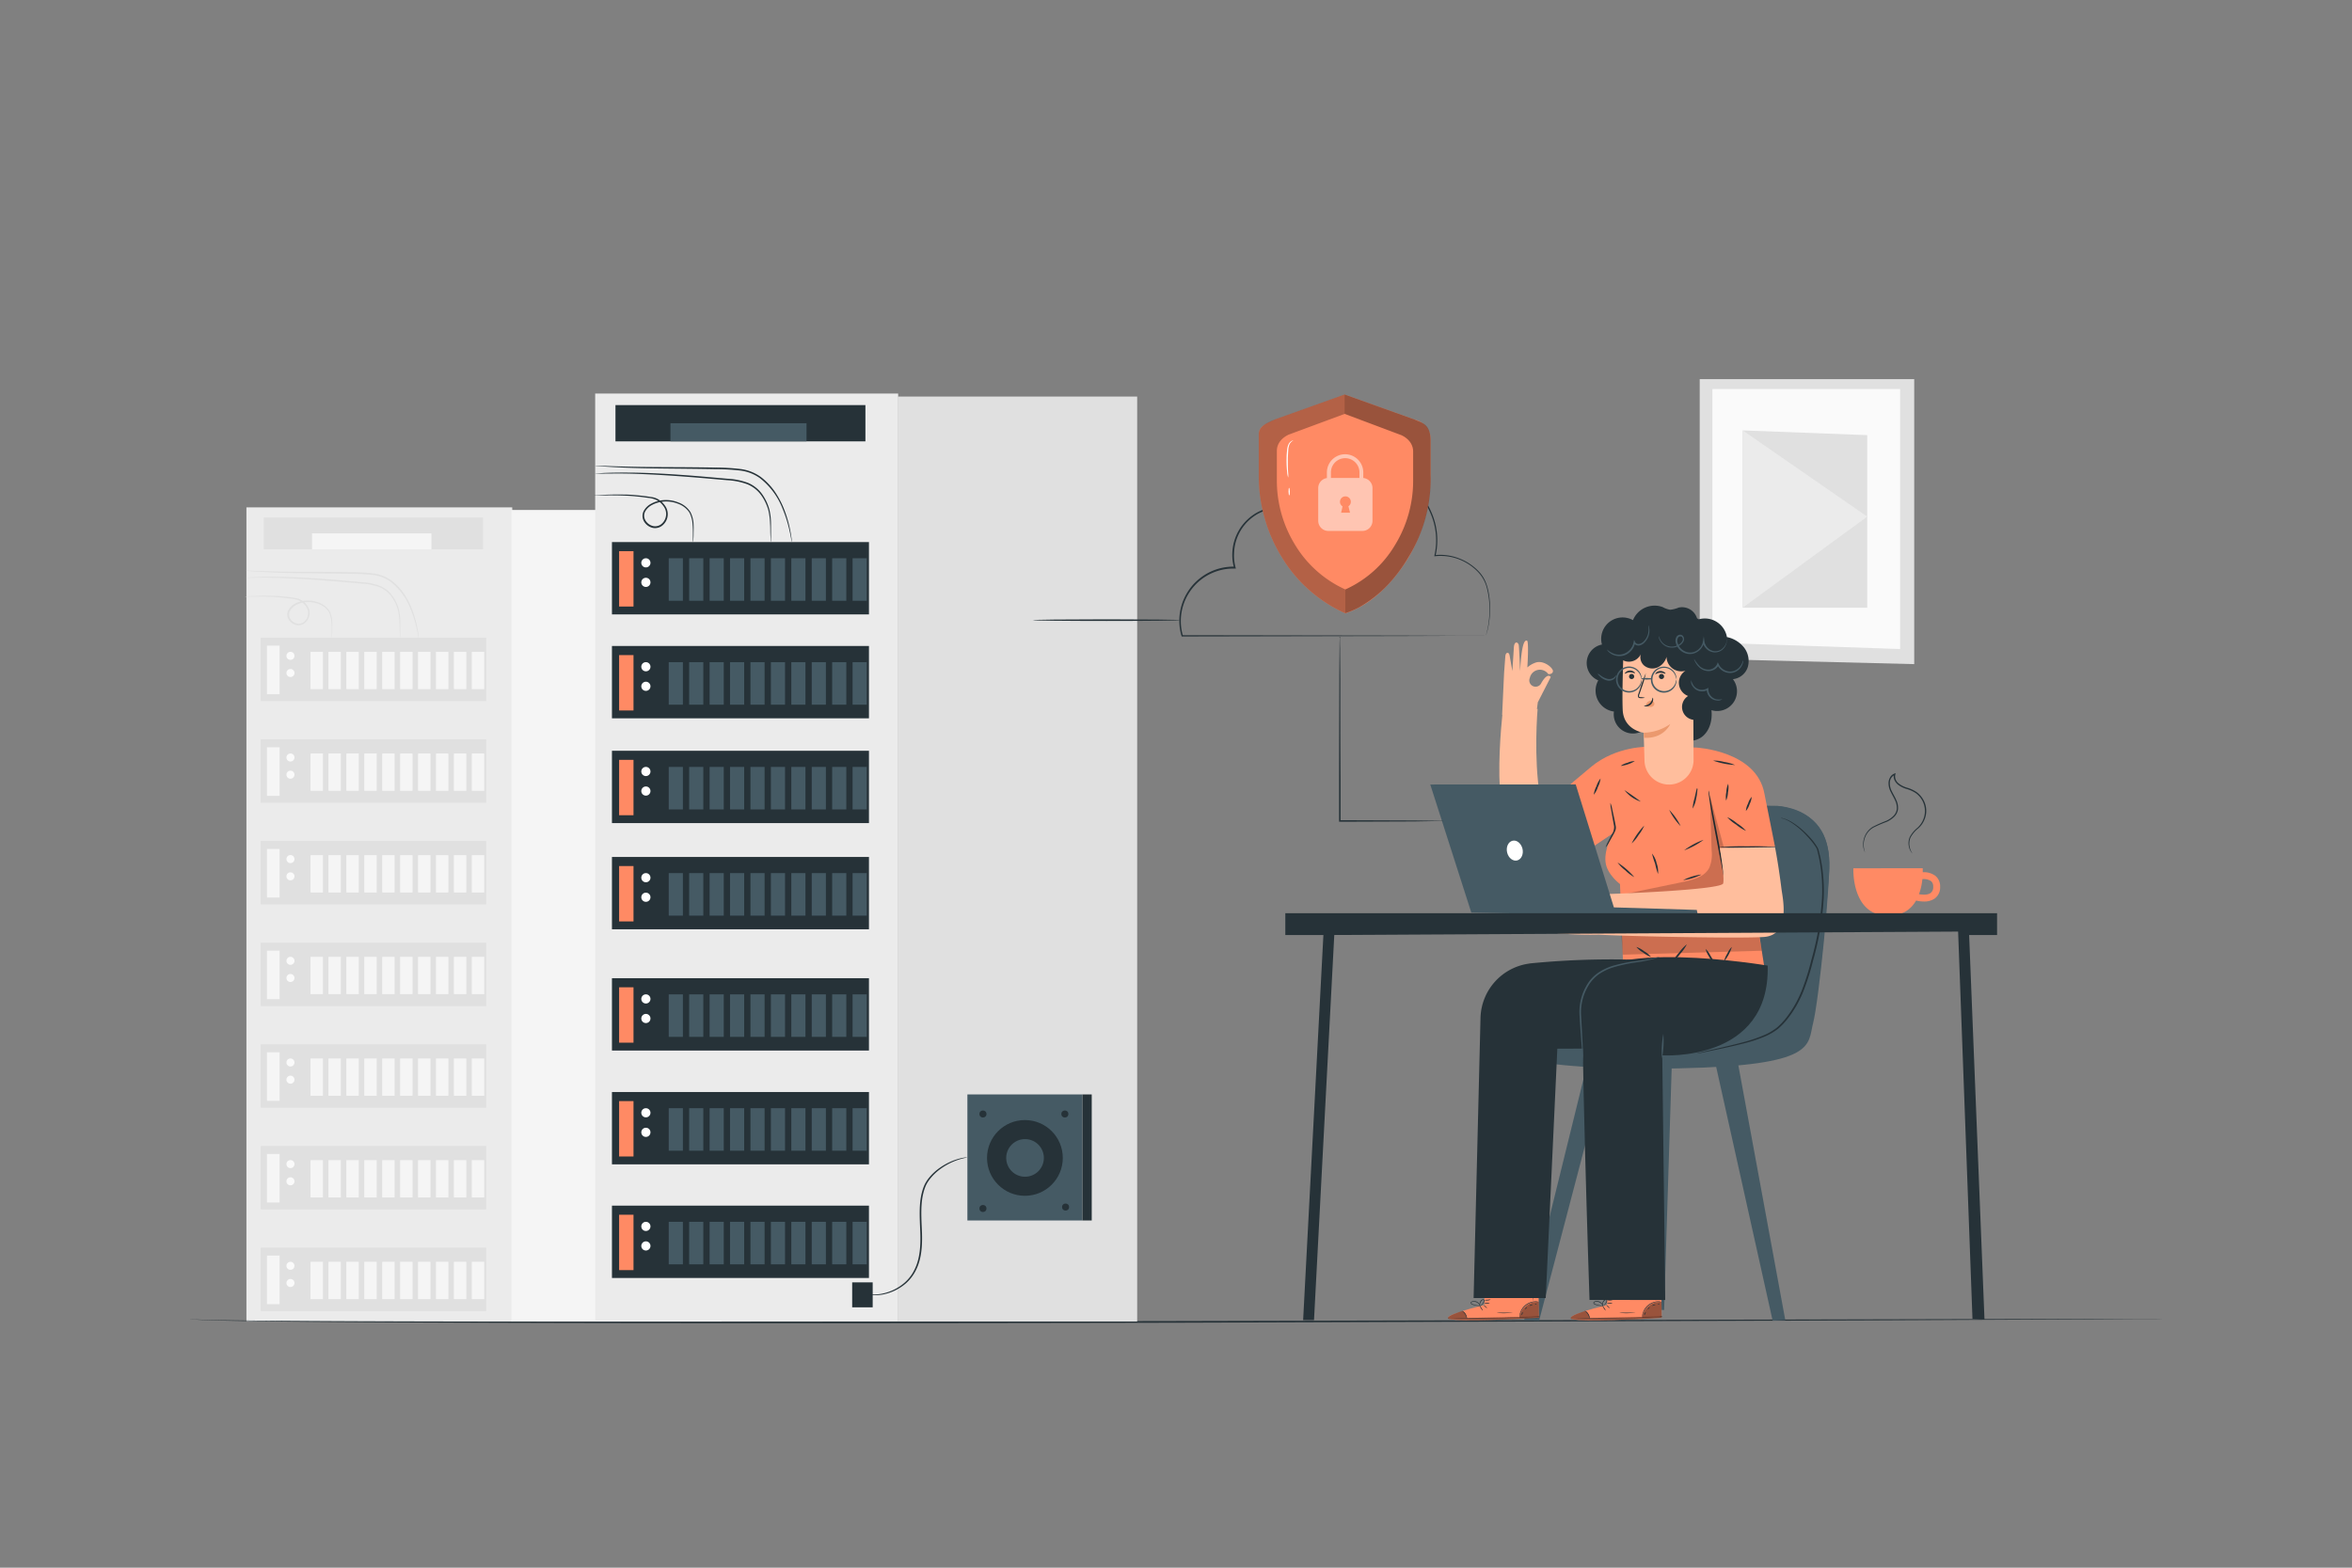 <?xml version="1.0" encoding="UTF-8"?>
<svg xmlns="http://www.w3.org/2000/svg" xmlns:xlink="http://www.w3.org/1999/xlink" xmlns:svgjs="http://svgjs.com/svgjs" class="animated" id="freepik_stories-secure-server" viewBox="0 0 750 500" version="1.1">
  <rect x="0" y="0" width="750" height="500" fill="#808080" stroke="none"/>
  <g id="freepik--background-complete--inject-42" class="animable" style="transform-origin: 344.24px 271.19px;">
    <polygon points="610.4 120.91 542 120.91 542 210.11 610.4 211.82 610.4 120.91" style="fill: rgb(224, 224, 224); transform-origin: 576.2px 166.365px;" id="el7xxxq9ix2k" class="animable"></polygon>
    <polygon points="605.9 124.08 546.05 124.08 546.05 204.98 605.9 207 605.9 124.08" style="fill: rgb(250, 250, 250); transform-origin: 575.975px 165.54px;" id="el2kdm7wtlcd" class="animable"></polygon>
    <polygon points="595.42 138.78 555.7 137.27 555.7 193.82 595.42 193.82 595.42 138.78" style="fill: rgb(224, 224, 224); transform-origin: 575.56px 165.545px;" id="elyi2x5qthzek" class="animable"></polygon>
    <polygon points="555.7 193.82 595.42 164.77 555.7 137.27 555.7 193.82" style="fill: rgb(235, 235, 235); transform-origin: 575.56px 165.545px;" id="el5fl68xl6ge8" class="animable"></polygon>
    <rect x="78.58" y="161.82" width="84.76" height="259.65" style="fill: rgb(235, 235, 235); transform-origin: 120.96px 291.645px;" id="elwaynz7y5tl" class="animable"></rect>
    <rect x="163.08" y="162.65" width="66.99" height="258.82" style="fill: rgb(245, 245, 245); transform-origin: 196.575px 292.06px;" id="elys4iiaib0xt" class="animable"></rect>
    <rect x="83.13" y="203.38" width="71.9" height="20.24" style="fill: rgb(224, 224, 224); transform-origin: 119.08px 213.5px;" id="el8oaepvl34m8" class="animable"></rect>
    <rect x="85.13" y="205.92" width="4.03" height="15.49" style="fill: rgb(245, 245, 245); transform-origin: 87.145px 213.665px;" id="elm2uv4u1puh" class="animable"></rect>
    <path d="M93.9,209.18a1.28,1.28,0,1,1-1.28-1.28A1.28,1.28,0,0,1,93.9,209.18Z" style="fill: rgb(250, 250, 250); transform-origin: 92.62px 209.18px;" id="elsosfjjschmj" class="animable"></path>
    <path d="M93.9,214.65a1.28,1.28,0,1,1-2.56,0,1.28,1.28,0,1,1,2.56,0Z" style="fill: rgb(250, 250, 250); transform-origin: 92.62px 214.65px;" id="elgcjlbjwoah4" class="animable"></path>
    <rect x="99.02" y="207.9" width="3.96" height="11.9" style="fill: rgb(245, 245, 245); transform-origin: 101px 213.85px;" id="elam2nvmf5o6u" class="animable"></rect>
    <rect x="104.73" y="207.9" width="3.96" height="11.9" style="fill: rgb(245, 245, 245); transform-origin: 106.71px 213.85px;" id="elafwlkadefvi" class="animable"></rect>
    <rect x="110.45" y="207.9" width="3.96" height="11.9" style="fill: rgb(245, 245, 245); transform-origin: 112.43px 213.85px;" id="elagvpr8dbd6q" class="animable"></rect>
    <rect x="116.16" y="207.9" width="3.96" height="11.9" style="fill: rgb(245, 245, 245); transform-origin: 118.14px 213.85px;" id="elfl8z2wkvqx" class="animable"></rect>
    <rect x="121.88" y="207.9" width="3.96" height="11.9" style="fill: rgb(245, 245, 245); transform-origin: 123.86px 213.85px;" id="el82uid2xzybh" class="animable"></rect>
    <rect x="127.59" y="207.9" width="3.96" height="11.9" style="fill: rgb(245, 245, 245); transform-origin: 129.57px 213.85px;" id="elolvriicm2yn" class="animable"></rect>
    <rect x="133.31" y="207.9" width="3.96" height="11.9" style="fill: rgb(245, 245, 245); transform-origin: 135.29px 213.85px;" id="el3mdnw2av5ui" class="animable"></rect>
    <rect x="139.02" y="207.9" width="3.96" height="11.9" style="fill: rgb(245, 245, 245); transform-origin: 141px 213.85px;" id="elenbjrv80zce" class="animable"></rect>
    <rect x="144.74" y="207.9" width="3.96" height="11.9" style="fill: rgb(245, 245, 245); transform-origin: 146.72px 213.85px;" id="el5ri4dslsrmo" class="animable"></rect>
    <rect x="150.45" y="207.9" width="3.96" height="11.9" style="fill: rgb(245, 245, 245); transform-origin: 152.43px 213.85px;" id="elal16z4xg0b4" class="animable"></rect>
    <rect x="83.13" y="235.8" width="71.9" height="20.24" style="fill: rgb(224, 224, 224); transform-origin: 119.08px 245.92px;" id="elqlyig67h6uj" class="animable"></rect>
    <rect x="85.13" y="238.34" width="4.03" height="15.49" style="fill: rgb(245, 245, 245); transform-origin: 87.145px 246.085px;" id="elbo8bsk6mjjm" class="animable"></rect>
    <path d="M93.9,241.6a1.28,1.28,0,1,1-2.56,0,1.28,1.28,0,1,1,2.56,0Z" style="fill: rgb(250, 250, 250); transform-origin: 92.62px 241.6px;" id="el61mxohctkxa" class="animable"></path>
    <path d="M93.9,247.08a1.28,1.28,0,1,1-1.28-1.28A1.28,1.28,0,0,1,93.9,247.08Z" style="fill: rgb(250, 250, 250); transform-origin: 92.62px 247.08px;" id="elcasxp0zp30u" class="animable"></path>
    <rect x="99.02" y="240.32" width="3.96" height="11.9" style="fill: rgb(245, 245, 245); transform-origin: 101px 246.27px;" id="ely21g1spz2u" class="animable"></rect>
    <rect x="104.73" y="240.32" width="3.96" height="11.9" style="fill: rgb(245, 245, 245); transform-origin: 106.71px 246.27px;" id="el9ko9snrog8o" class="animable"></rect>
    <rect x="110.45" y="240.32" width="3.96" height="11.9" style="fill: rgb(245, 245, 245); transform-origin: 112.43px 246.27px;" id="elak6sqatsd5k" class="animable"></rect>
    <rect x="116.16" y="240.32" width="3.96" height="11.9" style="fill: rgb(245, 245, 245); transform-origin: 118.14px 246.27px;" id="elurxkv3jf0p9" class="animable"></rect>
    <rect x="121.88" y="240.32" width="3.96" height="11.9" style="fill: rgb(245, 245, 245); transform-origin: 123.86px 246.27px;" id="elh4q5o1u2sds" class="animable"></rect>
    <rect x="127.59" y="240.32" width="3.96" height="11.9" style="fill: rgb(245, 245, 245); transform-origin: 129.57px 246.27px;" id="elwo0ovnsds9b" class="animable"></rect>
    <rect x="133.31" y="240.32" width="3.96" height="11.9" style="fill: rgb(245, 245, 245); transform-origin: 135.29px 246.27px;" id="el0wb7y6rihso" class="animable"></rect>
    <rect x="139.02" y="240.32" width="3.96" height="11.9" style="fill: rgb(245, 245, 245); transform-origin: 141px 246.27px;" id="elgqkwq8yrx5o" class="animable"></rect>
    <rect x="144.74" y="240.32" width="3.96" height="11.9" style="fill: rgb(245, 245, 245); transform-origin: 146.72px 246.27px;" id="el7wlngtlqf5l" class="animable"></rect>
    <rect x="150.45" y="240.32" width="3.96" height="11.9" style="fill: rgb(245, 245, 245); transform-origin: 152.43px 246.27px;" id="elgmucsh5smc9" class="animable"></rect>
    <rect x="83.13" y="268.22" width="71.9" height="20.24" style="fill: rgb(224, 224, 224); transform-origin: 119.08px 278.34px;" id="el3el7gjc9na2" class="animable"></rect>
    <rect x="85.13" y="270.77" width="4.03" height="15.49" style="fill: rgb(245, 245, 245); transform-origin: 87.145px 278.515px;" id="elzqn7myu802" class="animable"></rect>
    <path d="M93.9,274a1.28,1.28,0,1,1-1.28-1.28A1.28,1.28,0,0,1,93.9,274Z" style="fill: rgb(250, 250, 250); transform-origin: 92.62px 274px;" id="eltdmwf3y6c7h" class="animable"></path>
    <path d="M93.9,279.5a1.28,1.28,0,1,1-1.28-1.28A1.28,1.28,0,0,1,93.9,279.5Z" style="fill: rgb(250, 250, 250); transform-origin: 92.62px 279.5px;" id="els50pqncl59o" class="animable"></path>
    <rect x="99.02" y="272.75" width="3.96" height="11.9" style="fill: rgb(245, 245, 245); transform-origin: 101px 278.7px;" id="elqerx3po7t3" class="animable"></rect>
    <rect x="104.73" y="272.75" width="3.96" height="11.9" style="fill: rgb(245, 245, 245); transform-origin: 106.71px 278.7px;" id="el3c1ojy5hkyf" class="animable"></rect>
    <rect x="110.45" y="272.75" width="3.96" height="11.9" style="fill: rgb(245, 245, 245); transform-origin: 112.43px 278.7px;" id="el4w2rorum05t" class="animable"></rect>
    <rect x="116.16" y="272.75" width="3.96" height="11.9" style="fill: rgb(245, 245, 245); transform-origin: 118.14px 278.7px;" id="eltyjiplnpks" class="animable"></rect>
    <rect x="121.88" y="272.75" width="3.96" height="11.9" style="fill: rgb(245, 245, 245); transform-origin: 123.86px 278.7px;" id="elp5idbq3ktpe" class="animable"></rect>
    <rect x="127.59" y="272.75" width="3.96" height="11.9" style="fill: rgb(245, 245, 245); transform-origin: 129.57px 278.7px;" id="elf7vg6jhtc48" class="animable"></rect>
    <rect x="133.31" y="272.75" width="3.96" height="11.9" style="fill: rgb(245, 245, 245); transform-origin: 135.29px 278.7px;" id="eldre7vrgtkd" class="animable"></rect>
    <rect x="139.02" y="272.75" width="3.96" height="11.9" style="fill: rgb(245, 245, 245); transform-origin: 141px 278.7px;" id="elttsiyo8jhil" class="animable"></rect>
    <rect x="144.74" y="272.75" width="3.96" height="11.9" style="fill: rgb(245, 245, 245); transform-origin: 146.72px 278.7px;" id="elzfbq8ocfqod" class="animable"></rect>
    <rect x="150.45" y="272.75" width="3.96" height="11.9" style="fill: rgb(245, 245, 245); transform-origin: 152.43px 278.7px;" id="el9m8mlbqaa4g" class="animable"></rect>
    <rect x="83.13" y="300.65" width="71.9" height="20.24" style="fill: rgb(224, 224, 224); transform-origin: 119.08px 310.77px;" id="elab5k4b9vv1v" class="animable"></rect>
    <rect x="85.13" y="303.19" width="4.03" height="15.49" style="fill: rgb(245, 245, 245); transform-origin: 87.145px 310.935px;" id="elcv84s0jvdj" class="animable"></rect>
    <path d="M93.9,306.45a1.28,1.28,0,1,1-1.28-1.28A1.28,1.28,0,0,1,93.9,306.45Z" style="fill: rgb(250, 250, 250); transform-origin: 92.62px 306.45px;" id="elpdxr23ph4c" class="animable"></path>
    <path d="M93.9,311.92a1.28,1.28,0,1,1-2.56,0,1.28,1.28,0,1,1,2.56,0Z" style="fill: rgb(250, 250, 250); transform-origin: 92.62px 311.92px;" id="elf0f9220wtpn" class="animable"></path>
    <rect x="99.02" y="305.17" width="3.96" height="11.9" style="fill: rgb(245, 245, 245); transform-origin: 101px 311.12px;" id="elr5r1mq67r9" class="animable"></rect>
    <rect x="104.73" y="305.17" width="3.96" height="11.9" style="fill: rgb(245, 245, 245); transform-origin: 106.71px 311.12px;" id="el3iidv412fo1" class="animable"></rect>
    <rect x="110.45" y="305.17" width="3.96" height="11.9" style="fill: rgb(245, 245, 245); transform-origin: 112.43px 311.12px;" id="elcqa6dy5g6j6" class="animable"></rect>
    <rect x="116.16" y="305.17" width="3.96" height="11.9" style="fill: rgb(245, 245, 245); transform-origin: 118.14px 311.12px;" id="elbn6ec4tf76" class="animable"></rect>
    <rect x="121.88" y="305.17" width="3.96" height="11.9" style="fill: rgb(245, 245, 245); transform-origin: 123.86px 311.12px;" id="elo1pwz3ho4d" class="animable"></rect>
    <rect x="127.59" y="305.17" width="3.96" height="11.9" style="fill: rgb(245, 245, 245); transform-origin: 129.57px 311.12px;" id="elxtssp754d4" class="animable"></rect>
    <rect x="133.31" y="305.17" width="3.96" height="11.9" style="fill: rgb(245, 245, 245); transform-origin: 135.29px 311.12px;" id="elda5r579fxpw" class="animable"></rect>
    <rect x="139.02" y="305.17" width="3.96" height="11.9" style="fill: rgb(245, 245, 245); transform-origin: 141px 311.12px;" id="el013jqq3ikpc9a" class="animable"></rect>
    <rect x="144.74" y="305.17" width="3.96" height="11.9" style="fill: rgb(245, 245, 245); transform-origin: 146.72px 311.12px;" id="elhehnsdqib7h" class="animable"></rect>
    <rect x="150.45" y="305.17" width="3.96" height="11.9" style="fill: rgb(245, 245, 245); transform-origin: 152.43px 311.12px;" id="elhi7keh0m7mc" class="animable"></rect>
    <rect x="83.13" y="333.07" width="71.9" height="20.24" style="fill: rgb(224, 224, 224); transform-origin: 119.08px 343.19px;" id="elj2ix0hzfom9" class="animable"></rect>
    <rect x="85.13" y="335.61" width="4.03" height="15.49" style="fill: rgb(245, 245, 245); transform-origin: 87.145px 343.355px;" id="el1w2ahe7x8ba" class="animable"></rect>
    <path d="M93.9,338.87a1.28,1.28,0,1,1-2.56,0,1.28,1.28,0,1,1,2.56,0Z" style="fill: rgb(250, 250, 250); transform-origin: 92.62px 338.87px;" id="elvgeqjhtxz2" class="animable"></path>
    <path d="M93.9,344.35a1.28,1.28,0,1,1-1.28-1.28A1.28,1.28,0,0,1,93.9,344.35Z" style="fill: rgb(250, 250, 250); transform-origin: 92.62px 344.35px;" id="el8hpq9av1t3m" class="animable"></path>
    <rect x="99.02" y="337.59" width="3.96" height="11.9" style="fill: rgb(245, 245, 245); transform-origin: 101px 343.54px;" id="elm8jmvmd5oij" class="animable"></rect>
    <rect x="104.73" y="337.59" width="3.96" height="11.9" style="fill: rgb(245, 245, 245); transform-origin: 106.71px 343.54px;" id="el0savwgdxj1l9" class="animable"></rect>
    <rect x="110.45" y="337.59" width="3.96" height="11.9" style="fill: rgb(245, 245, 245); transform-origin: 112.43px 343.54px;" id="elylt3bh3rn9" class="animable"></rect>
    <rect x="116.16" y="337.59" width="3.96" height="11.9" style="fill: rgb(245, 245, 245); transform-origin: 118.14px 343.54px;" id="el93r7fh5c3t" class="animable"></rect>
    <rect x="121.88" y="337.59" width="3.96" height="11.9" style="fill: rgb(245, 245, 245); transform-origin: 123.86px 343.54px;" id="eliwljad45qhc" class="animable"></rect>
    <rect x="127.59" y="337.59" width="3.96" height="11.9" style="fill: rgb(245, 245, 245); transform-origin: 129.57px 343.54px;" id="elzzuuu39gscc" class="animable"></rect>
    <rect x="133.31" y="337.59" width="3.96" height="11.9" style="fill: rgb(245, 245, 245); transform-origin: 135.29px 343.54px;" id="el72slp6r3ih" class="animable"></rect>
    <rect x="139.02" y="337.59" width="3.96" height="11.9" style="fill: rgb(245, 245, 245); transform-origin: 141px 343.54px;" id="elumzfa1m8nl" class="animable"></rect>
    <rect x="144.74" y="337.59" width="3.96" height="11.9" style="fill: rgb(245, 245, 245); transform-origin: 146.72px 343.54px;" id="elixfcquea81i" class="animable"></rect>
    <rect x="150.45" y="337.59" width="3.96" height="11.9" style="fill: rgb(245, 245, 245); transform-origin: 152.43px 343.54px;" id="elz3zkjcsl18" class="animable"></rect>
    <rect x="83.13" y="365.49" width="71.9" height="20.24" style="fill: rgb(224, 224, 224); transform-origin: 119.08px 375.61px;" id="eldimdbz4gje" class="animable"></rect>
    <rect x="85.13" y="368.04" width="4.03" height="15.49" style="fill: rgb(245, 245, 245); transform-origin: 87.145px 375.785px;" id="elsgf8w7ak9co" class="animable"></rect>
    <path d="M93.9,371.3A1.28,1.28,0,1,1,92.62,370,1.28,1.28,0,0,1,93.9,371.3Z" style="fill: rgb(250, 250, 250); transform-origin: 92.62px 371.28px;" id="elyli3uxgil8" class="animable"></path>
    <path d="M93.9,376.77a1.28,1.28,0,1,1-1.28-1.28A1.28,1.28,0,0,1,93.9,376.77Z" style="fill: rgb(250, 250, 250); transform-origin: 92.62px 376.77px;" id="el6rsh5z4ierd" class="animable"></path>
    <rect x="99.02" y="370.02" width="3.96" height="11.9" style="fill: rgb(245, 245, 245); transform-origin: 101px 375.97px;" id="elwam0g74i4ci" class="animable"></rect>
    <rect x="104.73" y="370.02" width="3.96" height="11.9" style="fill: rgb(245, 245, 245); transform-origin: 106.71px 375.97px;" id="elfabqrspzbfd" class="animable"></rect>
    <rect x="110.45" y="370.02" width="3.96" height="11.9" style="fill: rgb(245, 245, 245); transform-origin: 112.43px 375.97px;" id="eluaqx915ubb" class="animable"></rect>
    <rect x="116.16" y="370.02" width="3.96" height="11.9" style="fill: rgb(245, 245, 245); transform-origin: 118.14px 375.97px;" id="elxveqi540dni" class="animable"></rect>
    <rect x="121.88" y="370.02" width="3.96" height="11.9" style="fill: rgb(245, 245, 245); transform-origin: 123.86px 375.97px;" id="elzwff5co1kvj" class="animable"></rect>
    <rect x="127.59" y="370.02" width="3.96" height="11.9" style="fill: rgb(245, 245, 245); transform-origin: 129.57px 375.97px;" id="elhqn30bfhi9h" class="animable"></rect>
    <rect x="133.31" y="370.02" width="3.96" height="11.9" style="fill: rgb(245, 245, 245); transform-origin: 135.29px 375.97px;" id="elt4964i0w6u" class="animable"></rect>
    <rect x="139.02" y="370.02" width="3.96" height="11.9" style="fill: rgb(245, 245, 245); transform-origin: 141px 375.97px;" id="el8om8o7hntmx" class="animable"></rect>
    <rect x="144.74" y="370.02" width="3.96" height="11.9" style="fill: rgb(245, 245, 245); transform-origin: 146.72px 375.97px;" id="elanhfhszc9c" class="animable"></rect>
    <rect x="150.45" y="370.02" width="3.96" height="11.9" style="fill: rgb(245, 245, 245); transform-origin: 152.43px 375.97px;" id="elx99p7b61z2" class="animable"></rect>
    <rect x="83.13" y="397.92" width="71.9" height="20.24" style="fill: rgb(224, 224, 224); transform-origin: 119.08px 408.04px;" id="eldg6zjyefw9" class="animable"></rect>
    <rect x="85.13" y="400.46" width="4.03" height="15.49" style="fill: rgb(245, 245, 245); transform-origin: 87.145px 408.205px;" id="el4nydmanwl2" class="animable"></rect>
    <path d="M93.9,403.72a1.28,1.28,0,1,1-1.28-1.28A1.28,1.28,0,0,1,93.9,403.72Z" style="fill: rgb(250, 250, 250); transform-origin: 92.62px 403.72px;" id="elog6vd55j1c" class="animable"></path>
    <path d="M93.9,409.2a1.28,1.28,0,1,1-1.28-1.28A1.27,1.27,0,0,1,93.9,409.2Z" style="fill: rgb(250, 250, 250); transform-origin: 92.62px 409.2px;" id="eljjerzzpztln" class="animable"></path>
    <rect x="99.02" y="402.44" width="3.96" height="11.9" style="fill: rgb(245, 245, 245); transform-origin: 101px 408.39px;" id="elg79snfu16kl" class="animable"></rect>
    <rect x="104.73" y="402.44" width="3.96" height="11.9" style="fill: rgb(245, 245, 245); transform-origin: 106.71px 408.39px;" id="el069b556iq9ej" class="animable"></rect>
    <rect x="110.45" y="402.44" width="3.96" height="11.9" style="fill: rgb(245, 245, 245); transform-origin: 112.43px 408.39px;" id="elygk3v57iyw" class="animable"></rect>
    <rect x="116.16" y="402.44" width="3.96" height="11.9" style="fill: rgb(245, 245, 245); transform-origin: 118.14px 408.39px;" id="elnazo8nrr6a" class="animable"></rect>
    <rect x="121.88" y="402.44" width="3.96" height="11.9" style="fill: rgb(245, 245, 245); transform-origin: 123.86px 408.39px;" id="elx5qua0nu2rq" class="animable"></rect>
    <rect x="127.59" y="402.44" width="3.96" height="11.9" style="fill: rgb(245, 245, 245); transform-origin: 129.57px 408.39px;" id="elj6mfuwnn42" class="animable"></rect>
    <rect x="133.31" y="402.44" width="3.96" height="11.9" style="fill: rgb(245, 245, 245); transform-origin: 135.29px 408.39px;" id="elljs9kzkivki" class="animable"></rect>
    <rect x="139.02" y="402.44" width="3.96" height="11.9" style="fill: rgb(245, 245, 245); transform-origin: 141px 408.39px;" id="el11ef34g93n2q" class="animable"></rect>
    <rect x="144.74" y="402.44" width="3.96" height="11.9" style="fill: rgb(245, 245, 245); transform-origin: 146.72px 408.39px;" id="elaaohlocsd6i" class="animable"></rect>
    <rect x="150.45" y="402.44" width="3.96" height="11.9" style="fill: rgb(245, 245, 245); transform-origin: 152.43px 408.39px;" id="el5vrd7sz3jqh" class="animable"></rect>
    <path d="M127.59,203.38a4,4,0,0,1-.07-.63c0-.41-.06-1-.08-1.8s0-1.73-.09-2.84a18,18,0,0,0-.5-3.69,13.26,13.26,0,0,0-1.92-4,8.91,8.91,0,0,0-3.93-3.15,19,19,0,0,0-5.58-1.14l-6.19-.53c-8.49-.74-16.19-1.21-21.76-1.32-2.79-.06-5-.05-6.61,0h-1.8a2.65,2.65,0,0,1-.63,0,4,4,0,0,1,.63-.07l1.79-.11c1.57-.07,3.83-.14,6.62-.13,5.59,0,13.31.43,21.8,1.17l6.2.55a19,19,0,0,1,5.71,1.19,9.32,9.32,0,0,1,4.1,3.35,13.47,13.47,0,0,1,1.93,4.2,17.93,17.93,0,0,1,.43,3.77c0,1.11,0,2.07,0,2.85s0,1.33,0,1.8A2.65,2.65,0,0,1,127.59,203.38Z" style="fill: rgb(224, 224, 224); transform-origin: 103.035px 193.675px;" id="eljs7eu3nja9k" class="animable"></path>
    <path d="M105.78,203.38a2.81,2.81,0,0,1,0-.59c0-.45,0-1,0-1.7s0-1.63-.09-2.66a8.18,8.18,0,0,0-.89-3.33,6.34,6.34,0,0,0-3.24-2.48,8.85,8.85,0,0,0-4.72-.48,7.7,7.7,0,0,0-2.43.83,4.63,4.63,0,0,0-1.89,1.78,2.5,2.5,0,0,0,0,2.51,3.35,3.35,0,0,0,2.13,1.61,2.71,2.71,0,0,0,2.5-.72,3.77,3.77,0,0,0,1.12-2.38,3.58,3.58,0,0,0-.75-2.44,5.38,5.38,0,0,0-1.89-1.67A7,7,0,0,0,93.2,191c-.81-.12-1.6-.22-2.36-.31-1.53-.17-3-.27-4.27-.33-2.62-.1-4.74-.06-6.21-.07H78.67a2.44,2.44,0,0,1-.59,0,2.45,2.45,0,0,1,.58-.07l1.69-.09c1.47-.06,3.6-.15,6.23-.09,1.32,0,2.76.11,4.3.26.78.08,1.57.18,2.39.29.41.07.82.12,1.25.2a4.56,4.56,0,0,1,1.27.44A5.81,5.81,0,0,1,97.87,193a4.11,4.11,0,0,1,.85,2.76,4.17,4.17,0,0,1-1.28,2.72,3.24,3.24,0,0,1-3,.86A3.92,3.92,0,0,1,92,197.52a3.07,3.07,0,0,1,0-3,5.06,5.06,0,0,1,2.1-2,8.32,8.32,0,0,1,2.59-.86,9.2,9.2,0,0,1,5,.55,6.61,6.61,0,0,1,3.4,2.7,8.31,8.31,0,0,1,.86,3.49c0,1.05,0,2,0,2.69s0,1.24-.07,1.69A2.36,2.36,0,0,1,105.78,203.38Z" style="fill: rgb(224, 224, 224); transform-origin: 92.015px 196.7px;" id="el422q9nl6i8g" class="animable"></path>
    <path d="M133.46,203.38a4.32,4.32,0,0,1-.15-.67c-.08-.44-.2-1.09-.38-1.92a37.74,37.74,0,0,0-2.13-6.86,20,20,0,0,0-6.25-8.38,11.84,11.84,0,0,0-5.73-2.18,60.77,60.77,0,0,0-6.73-.36c-9.3-.17-17.72-.14-23.81-.38-3-.11-5.51-.26-7.21-.38l-2-.17a3.54,3.54,0,0,1-.68-.1,4.65,4.65,0,0,1,.69,0l2,.08c1.7.06,4.16.15,7.21.21,6.09.15,14.5.05,23.81.23a58.1,58.1,0,0,1,6.8.38,12.17,12.17,0,0,1,5.94,2.3,18.34,18.34,0,0,1,4,4.19,24.43,24.43,0,0,1,2.34,4.43,34.46,34.46,0,0,1,2,7c.15.84.24,1.49.29,1.94A3.57,3.57,0,0,1,133.46,203.38Z" style="fill: rgb(224, 224, 224); transform-origin: 105.935px 192.674px;" id="elxax7cjtkha" class="animable"></path>
    <rect x="84.12" y="165.05" width="69.92" height="10.15" style="fill: rgb(224, 224, 224); transform-origin: 119.08px 170.125px;" id="elmwelny2djo" class="animable"></rect>
    <rect x="99.49" y="170.12" width="38.07" height="5.08" style="fill: rgb(245, 245, 245); transform-origin: 118.525px 172.66px;" id="elrcougjcuglm" class="animable"></rect>
  </g>
  <g id="freepik--Floor--inject-42" class="animable" style="transform-origin: 375px 421.328px;">
    <path d="M689.4,420.67l-1.62,0-4.77,0-18.32.12-67.38.33L375,421.88c-86.84.18-165.44.21-222.34,0-28.45-.09-51.47-.24-67.38-.44-8-.11-14.13-.23-18.32-.36s-6.39-.32-6.36-.44a2.43,2.43,0,0,0,.4.07c.27,0,.67.07,1.21.1,1.07.06,2.66.11,4.76.16,4.18.1,10.36.19,18.31.26,15.91.15,38.93.24,67.38.28,56.9.09,135.5,0,222.34-.18l222.31-.54,67.38-.16,18.32,0h4.77C688.85,420.65,689.4,420.67,689.4,420.67Z" style="fill: rgb(38, 50, 56); transform-origin: 375px 421.328px;" id="el9mpgf45m7oa" class="animable"></path>
  </g>
  <g id="freepik--Character--inject-42" class="animable" style="transform-origin: 522.537px 307.196px;">
    <path d="M541.14,197.19a5,5,0,0,0-5.84-3.41,9.28,9.28,0,0,1-2.74.69,7.24,7.24,0,0,1-2.33-.83,7.44,7.44,0,0,0-9.51,4.15,6.82,6.82,0,0,0-9.89,7.78A6,6,0,0,0,509.65,217a6.72,6.72,0,0,0,5,9.94,6.12,6.12,0,0,0,9.57,5.9,6.08,6.08,0,0,0,10.94,2c2.07,2.11,5.83,1.8,8-.2s2.91-5.21,2.58-8.14a6.32,6.32,0,0,0,6.85-9.89,5.57,5.57,0,0,0,4.75-3.9,7,7,0,0,0-1.2-6.18,9.35,9.35,0,0,0-5.46-3.34,7.16,7.16,0,0,0-9-5.66" style="fill: rgb(38, 50, 56); transform-origin: 531.781px 215.332px;" id="elsw6xc5qbpm" class="animable"></path>
    <polygon points="533.12 338.76 530.65 417.8 526.89 417.8 527.62 338.97 533.12 338.76" style="fill: rgb(69, 90, 100); transform-origin: 530.005px 378.28px;" id="el1brobpl00f6" class="animable"></polygon>
    <polygon points="546.7 337.81 565.26 421.23 569.29 421.04 553.96 337.81 546.7 337.81" style="fill: rgb(69, 90, 100); transform-origin: 557.995px 379.52px;" id="el750h9yd3mc5" class="animable"></polygon>
    <polygon points="512.41 338.76 490.78 421.23 486.01 421.04 506.35 338.41 512.41 338.76" style="fill: rgb(69, 90, 100); transform-origin: 499.21px 379.82px;" id="elcicx6hdmx7f" class="animable"></polygon>
    <path d="M565.05,257s20.2-1.15,18.18,22.22-3.18,47-10.68,55.11-83.09,8.36-89.44,1.73,12.12-6.35,15.58-6.35,24.81,2,31.74-16.16S535.62,255.82,565.05,257Z" style="fill: rgb(69, 90, 100); transform-origin: 532.582px 298.861px;" id="el95swps2928m" class="animable"></path>
    <path d="M566.34,257s15.44,3.16,14,19.32-5.48,44.43-13,51.65-36.9,8.78-52.8,7.79c-18.47-1.16-30.13-4.67-30.13-4.67s-3.37,2.17-2.34,3.56,10,7,53.67,6.08,40.61-7.38,42.42-14.41,5.61-44.54,5.08-52.79S578.58,258.43,566.34,257Z" style="fill: rgb(69, 90, 100); transform-origin: 532.582px 298.916px;" id="elvf2fgvgzu9k" class="animable"></path>
    <path d="M473.35,416.22,473.3,407l17.22-.21.22,13.45-1.07.08c-4.74.32-24.17,1.3-27.36.38C458.76,419.69,473.35,416.22,473.35,416.22Z" style="fill: rgb(255, 138, 100); transform-origin: 476.247px 413.937px;" id="el2ahha61c45m" class="animable"></path>
    <g id="el0lwzztq36x3">
      <g style="opacity: 0.4; transform-origin: 487.605px 417.705px;" class="animable">
        <path d="M484.5,420.21a6,6,0,0,1,2.15-3.7,5.79,5.79,0,0,1,4-1.3l.06,4.81Z" id="el0x16hzcqcq3" class="animable" style="transform-origin: 487.605px 417.705px;"></path>
      </g>
    </g>
    <g id="elh199pnorrzq">
      <path d="M466.22,418.17s-5.11,1.54-4.46,2.38,20.32.59,29-.28l0-.39-22.94.49S467.23,418.2,466.22,418.17Z" style="opacity: 0.4; transform-origin: 476.231px 419.618px;" class="animable"></path>
    </g>
    <path d="M491,419.87l-.3,0-.85.06-3.12.17c-2.65.13-6.3.26-10.34.32s-7.69,0-10.34,0l-3.13-.09-.85,0-.3,0h1.15l3.14,0c2.64,0,6.29,0,10.33,0s7.69-.16,10.33-.25l3.13-.11.85,0Z" style="fill: rgb(38, 50, 56); transform-origin: 476.385px 420.158px;" id="el8puqmcrlcne" class="animable"></path>
    <path d="M467.78,420.64a6.85,6.85,0,0,0-.6-1.49A7.43,7.43,0,0,0,466.1,418a2.75,2.75,0,0,1,1.68,2.67Z" style="fill: rgb(38, 50, 56); transform-origin: 466.942px 419.335px;" id="el582rldl2vgy" class="animable"></path>
    <path d="M472.83,418c-.05,0-.29-.26-.55-.66a1.85,1.85,0,0,1-.38-.77c.05,0,.3.27.56.66S472.88,418,472.83,418Z" style="fill: rgb(38, 50, 56); transform-origin: 472.37px 417.285px;" id="eliri3xb0sbkg" class="animable"></path>
    <path d="M474.22,417.24s-.32-.13-.62-.4-.51-.51-.47-.55.31.13.61.4S474.25,417.2,474.22,417.24Z" style="fill: rgb(38, 50, 56); transform-origin: 473.674px 416.762px;" id="elbjr03pisvr4" class="animable"></path>
    <path d="M475.08,415.6a1.94,1.94,0,0,1-.9.13,2,2,0,0,1-.9-.08,1.94,1.94,0,0,1,.9-.13A2.24,2.24,0,0,1,475.08,415.6Z" style="fill: rgb(38, 50, 56); transform-origin: 474.18px 415.627px;" id="el62kxi4xjpme" class="animable"></path>
    <path d="M475.37,414.45a1.67,1.67,0,0,1-1,.31,1.7,1.7,0,0,1-1-.13,5.54,5.54,0,0,1,1-.08A6.2,6.2,0,0,1,475.37,414.45Z" style="fill: rgb(38, 50, 56); transform-origin: 474.37px 414.618px;" id="elq93z1pg877m" class="animable"></path>
    <path d="M472.23,416.5a3.37,3.37,0,0,1-1.11,0,6.27,6.27,0,0,1-1.18-.25,2.67,2.67,0,0,1-.68-.27.61.61,0,0,1-.28-.34.44.44,0,0,1,.17-.44,2,2,0,0,1,2.51.56,1.87,1.87,0,0,1,.37.74.64.64,0,0,1,0,.29,3.17,3.17,0,0,0-.52-.93,2,2,0,0,0-.95-.61,1.73,1.73,0,0,0-1.32.11c-.18.13-.1.34.09.45a2.89,2.89,0,0,0,.63.26,7,7,0,0,0,1.14.28C471.81,416.47,472.23,416.47,472.23,416.5Z" style="fill: rgb(38, 50, 56); transform-origin: 470.601px 415.883px;" id="el2hhyx90o6sm" class="animable"></path>
    <path d="M471.94,416.56a1.14,1.14,0,0,1-.13-.77,1.7,1.7,0,0,1,.29-.81,1.12,1.12,0,0,1,.91-.58.44.44,0,0,1,.35.51,1.24,1.24,0,0,1-.18.5,3.18,3.18,0,0,1-.52.67,1.57,1.57,0,0,1-.62.46s.21-.2.51-.55a4.11,4.11,0,0,0,.46-.67c.15-.24.25-.66,0-.71s-.56.26-.72.48a1.71,1.71,0,0,0-.31.72A4.41,4.41,0,0,0,471.94,416.56Z" style="fill: rgb(38, 50, 56); transform-origin: 472.579px 415.48px;" id="elawev6izqzmb" class="animable"></path>
    <path d="M490.57,415.16s-.5,0-1.27.06a5.62,5.62,0,0,0-2.76,1.18,5.56,5.56,0,0,0-1.71,2.48c-.25.74-.27,1.23-.31,1.23a1,1,0,0,1,0-.35,4.31,4.31,0,0,1,.17-.93,5.22,5.22,0,0,1,4.59-3.75,4.12,4.12,0,0,1,1,0A1.26,1.26,0,0,1,490.57,415.16Z" style="fill: rgb(38, 50, 56); transform-origin: 487.537px 417.58px;" id="el9tpvv0e2zm9" class="animable"></path>
    <path d="M488.69,408a56.85,56.85,0,0,1,.18,7.07,62.51,62.51,0,0,1-.18-7.07Z" style="fill: rgb(38, 50, 56); transform-origin: 488.784px 411.535px;" id="ellk1628e284" class="animable"></path>
    <path d="M482.31,418.56a14.22,14.22,0,0,1-5,.11c0-.06,1.13,0,2.52,0S482.3,418.5,482.31,418.56Z" style="fill: rgb(38, 50, 56); transform-origin: 479.81px 418.694px;" id="eli9penrn9hin" class="animable"></path>
    <path d="M485.68,418.51s-.09.24-.2.5-.17.49-.23.49-.09-.28,0-.57S485.64,418.47,485.68,418.51Z" style="fill: rgb(38, 50, 56); transform-origin: 485.437px 419.002px;" id="elns8rj85lpm" class="animable"></path>
    <path d="M486.93,416.91c.05,0-.06.22-.24.4s-.35.3-.39.26.06-.22.24-.4S486.89,416.87,486.93,416.91Z" style="fill: rgb(38, 50, 56); transform-origin: 486.617px 417.24px;" id="elazp8ormdog" class="animable"></path>
    <path d="M488.75,416.16c0,.06-.25.06-.5.16s-.43.23-.47.19.09-.28.4-.39S488.76,416.11,488.75,416.16Z" style="fill: rgb(38, 50, 56); transform-origin: 488.262px 416.294px;" id="elf3w8jc4y8wp" class="animable"></path>
    <path d="M490,415.81c0,.05-.08.14-.22.2s-.28.06-.3,0,.08-.14.22-.2S490,415.75,490,415.81Z" style="fill: rgb(38, 50, 56); transform-origin: 489.739px 415.91px;" id="el9d3ifcb7ls7" class="animable"></path>
    <path d="M512.49,416.22l-.06-9.19,17.23-.21.22,13.45-1.07.08c-4.75.32-24.17,1.3-27.36.38C497.89,419.69,512.49,416.22,512.49,416.22Z" style="fill: rgb(255, 138, 100); transform-origin: 515.385px 413.967px;" id="elmay6my4v79" class="animable"></path>
    <g id="elhnfjcrkvb4g">
      <g style="opacity: 0.4; transform-origin: 526.74px 417.705px;" class="animable">
        <path d="M523.63,420.21a6,6,0,0,1,2.15-3.7,5.81,5.81,0,0,1,4-1.3l.07,4.81Z" id="elrixswq8fyjk" class="animable" style="transform-origin: 526.74px 417.705px;"></path>
      </g>
    </g>
    <g id="elqguy0ufiak9">
      <path d="M505.36,418.17s-5.11,1.54-4.46,2.38,20.31.59,29-.28l0-.39-22.93.49S506.36,418.2,505.36,418.17Z" style="opacity: 0.4; transform-origin: 515.371px 419.618px;" class="animable"></path>
    </g>
    <path d="M530.11,419.87l-.29,0L529,420l-3.13.17c-2.64.13-6.3.26-10.33.32s-7.7,0-10.34,0l-3.13-.09-.86,0-.29,0H502l3.13,0c2.64,0,6.3,0,10.33,0s7.69-.16,10.33-.25l3.13-.11.86,0Z" style="fill: rgb(38, 50, 56); transform-origin: 515.515px 420.193px;" id="elkdr6qkawazl" class="animable"></path>
    <path d="M506.92,420.64a7.22,7.22,0,0,0-.61-1.49,6.93,6.93,0,0,0-1.08-1.18,2.3,2.3,0,0,1,1.26,1.07A2.38,2.38,0,0,1,506.92,420.64Z" style="fill: rgb(38, 50, 56); transform-origin: 506.08px 419.305px;" id="elt56x7n3ffh" class="animable"></path>
    <path d="M512,418c-.05,0-.3-.26-.56-.66s-.42-.73-.37-.77.29.27.55.66A1.91,1.91,0,0,1,512,418Z" style="fill: rgb(38, 50, 56); transform-origin: 511.53px 417.283px;" id="el8czrg6akgke" class="animable"></path>
    <path d="M513.35,417.24s-.31-.13-.61-.4-.51-.51-.48-.55.32.13.62.4S513.39,417.2,513.35,417.24Z" style="fill: rgb(38, 50, 56); transform-origin: 512.806px 416.762px;" id="elu9hmrkldgn" class="animable"></path>
    <path d="M514.21,415.6a1.92,1.92,0,0,1-.89.13,2.08,2.08,0,0,1-.91-.08,1.94,1.94,0,0,1,.9-.13A2.21,2.21,0,0,1,514.21,415.6Z" style="fill: rgb(38, 50, 56); transform-origin: 513.31px 415.627px;" id="eln02q30zwy6q" class="animable"></path>
    <path d="M514.5,414.45a1.67,1.67,0,0,1-1,.31,1.72,1.72,0,0,1-1-.13,5.66,5.66,0,0,1,1-.08A6.29,6.29,0,0,1,514.5,414.45Z" style="fill: rgb(38, 50, 56); transform-origin: 513.5px 414.617px;" id="el3h6o2kdv3mx" class="animable"></path>
    <path d="M511.36,416.5a3.32,3.32,0,0,1-1.1,0,6.2,6.2,0,0,1-1.19-.25,2.61,2.61,0,0,1-.67-.27.57.57,0,0,1-.28-.34.43.43,0,0,1,.16-.44,2,2,0,0,1,2.89,1.3.71.71,0,0,1,0,.29,3.17,3.17,0,0,0-.52-.93,1.94,1.94,0,0,0-.95-.61,1.73,1.73,0,0,0-1.32.11c-.17.13-.1.34.1.45a2.81,2.81,0,0,0,.62.26,6.8,6.8,0,0,0,1.15.28C510.94,416.47,511.36,416.47,511.36,416.5Z" style="fill: rgb(38, 50, 56); transform-origin: 509.734px 415.877px;" id="elghfmstpatl" class="animable"></path>
    <path d="M511.08,416.56a1,1,0,0,1-.14-.77,1.81,1.81,0,0,1,.29-.81,1.12,1.12,0,0,1,.92-.58.44.44,0,0,1,.34.51,1.11,1.11,0,0,1-.18.5,3.17,3.17,0,0,1-.51.67,1.63,1.63,0,0,1-.63.46s.22-.2.52-.55a4.1,4.1,0,0,0,.45-.67c.15-.24.25-.66,0-.71s-.55.26-.72.48a1.82,1.82,0,0,0-.3.72A3.41,3.41,0,0,0,511.08,416.56Z" style="fill: rgb(38, 50, 56); transform-origin: 511.706px 415.48px;" id="el5elsx48g9hq" class="animable"></path>
    <path d="M529.7,415.16s-.49,0-1.27.06a5.62,5.62,0,0,0-2.76,1.18,5.53,5.53,0,0,0-1.7,2.48c-.26.74-.28,1.23-.32,1.23a1,1,0,0,1,0-.35,3.88,3.88,0,0,1,.18-.93,5.28,5.28,0,0,1,1.71-2.59,5.35,5.35,0,0,1,2.88-1.16,4,4,0,0,1,.94,0A1.26,1.26,0,0,1,529.7,415.16Z" style="fill: rgb(38, 50, 56); transform-origin: 526.667px 417.581px;" id="eln6b54kyb6wf" class="animable"></path>
    <path d="M527.83,408a62.51,62.51,0,0,1,.18,7.07,56.85,56.85,0,0,1-.18-7.07Z" style="fill: rgb(38, 50, 56); transform-origin: 527.916px 411.535px;" id="el8xmo2zo14d" class="animable"></path>
    <path d="M521.44,418.56a14.17,14.17,0,0,1-5,.11c0-.06,1.13,0,2.52,0S521.43,418.5,521.44,418.56Z" style="fill: rgb(38, 50, 56); transform-origin: 518.94px 418.694px;" id="el673budlmis9" class="animable"></path>
    <path d="M524.82,418.51s-.09.24-.2.5-.18.49-.23.49-.1-.28,0-.57S524.78,418.47,524.82,418.51Z" style="fill: rgb(38, 50, 56); transform-origin: 524.576px 419.002px;" id="el2l8zwo8gahr" class="animable"></path>
    <path d="M526.07,416.91s-.07.22-.24.4-.36.3-.4.26.07-.22.24-.4S526,416.87,526.07,416.91Z" style="fill: rgb(38, 50, 56); transform-origin: 525.746px 417.24px;" id="el20i7f609gyk" class="animable"></path>
    <path d="M527.88,416.16c0,.06-.24.06-.49.16s-.43.23-.48.19.09-.28.41-.39S527.9,416.11,527.88,416.16Z" style="fill: rgb(38, 50, 56); transform-origin: 527.391px 416.294px;" id="el4vgwc5da6r2" class="animable"></path>
    <path d="M529.17,415.81c0,.05-.08.14-.22.2s-.27.06-.29,0,.07-.14.21-.2S529.15,415.75,529.17,415.81Z" style="fill: rgb(38, 50, 56); transform-origin: 528.914px 415.91px;" id="elwsg01kqhth" class="animable"></path>
    <path d="M479.15,227.07c-1.2,12-4.37,48.4,12.26,47.13,19.63-1.49,24.15-17,24.15-17l-3.82-14S492.37,260.09,491.87,258c-2.72-11.15-2-26.44-1.56-31.89" style="fill: rgb(255, 190, 157); transform-origin: 496.829px 250.171px;" id="ele0vjiu6dv4h" class="animable"></path>
    <path d="M566,270l-3.36-16.84c-2.47-13.79-21.8-14.74-21.8-14.74l-15.17-.25s-10.11-.32-18.19,6.32S494,256.21,494,256.21l12.7,14.68,7.51-5s-2.7,4.88-2.25,9c.42,4,4.62,7.07,4.62,7.07l1,25.8,45,.49L556.55,270Z" style="fill: rgb(255, 138, 100); transform-origin: 530px 273.209px;" id="elehu3yvcgkpr" class="animable"></path>
    <path d="M544.81,252.12a5.34,5.34,0,0,1,.26,1.07l.59,3c.5,2.62,1.16,6,1.89,9.75s1.34,7.28,1.74,9.79c.2,1.26.34,2.28.42,3a4.87,4.87,0,0,1,.07,1.11,4.42,4.42,0,0,1-.27-1.08l-.58-2.95c-.51-2.62-1.17-6-1.89-9.76s-1.35-7.27-1.75-9.79c-.19-1.26-.34-2.28-.42-3A4.36,4.36,0,0,1,544.81,252.12Z" style="fill: rgb(38, 50, 56); transform-origin: 547.292px 265.98px;" id="elvjibs8z1gyh" class="animable"></path>
    <path d="M566.32,270.16a78.51,78.51,0,0,1-9.15.3,83.82,83.82,0,0,1-9.16-.23,78.51,78.51,0,0,1,9.15-.3A83.82,83.82,0,0,1,566.32,270.16Z" style="fill: rgb(38, 50, 56); transform-origin: 557.165px 270.195px;" id="elt42zvaybvfm" class="animable"></path>
    <path d="M506.67,270.89a91,91,0,0,1-6.3-7.3,90.3,90.3,0,0,1-5.9-7.62,89.68,89.68,0,0,1,6.3,7.29A89.42,89.42,0,0,1,506.67,270.89Z" style="fill: rgb(38, 50, 56); transform-origin: 500.57px 263.43px;" id="elanl6zbhewmi" class="animable"></path>
    <path d="M512,270.27a10,10,0,0,1,.88-2l1.07-2.14a4,4,0,0,0,.75-2.61c-.37-2-.72-3.9-.93-5.24a9.45,9.45,0,0,1-.25-2.21,9.61,9.61,0,0,1,.61,2.14c.3,1.34.71,3.16,1.09,5.24a2.68,2.68,0,0,1-.19,1.61,12.88,12.88,0,0,1-.65,1.29l-1.18,2.1A9.2,9.2,0,0,1,512,270.27Z" style="fill: rgb(38, 50, 56); transform-origin: 513.634px 263.17px;" id="el88asgi2he5o" class="animable"></path>
    <g id="el0z0tvyfzz2o">
      <polygon points="517.45 304.49 516.8 294.89 560.17 294.89 561.82 303.22 517.45 304.49" style="opacity: 0.2; transform-origin: 539.31px 299.69px;" class="animable"></polygon>
    </g>
    <g id="ellfsd9tedp2o">
      <path d="M545.22,253.64q.3,8.81.58,17.61a11,11,0,0,1-.77,5.56c-1.51,2.87-5.08,3.81-8.25,4.46l-19.33,4,35.81-1.75Z" style="opacity: 0.2; transform-origin: 535.355px 269.455px;" class="animable"></path>
    </g>
    <path d="M568.07,283.5c-1-8.09-2.06-13.31-2.06-13.31l-17.62.27s1.58,8.9,1.1,11.28c-.43,2.07-34.42,3.44-43.27,3.58-.53-.39-1.3.27-2-.32a7.09,7.09,0,0,1-1.5-1.86,11,11,0,0,1-1.22-2.75.9.9,0,0,0-1.68-.38c-.35.76.05,3.28,1.73,5.72s-2.73,1.17-4.34.74-6.68-1.53-7.2-1.12c-.77.59-.29,1.54,1.34,1.94s6.41,1.92,6.15,2.78-8.46-1.46-8.46-1.46-1.67-.79-2,.2c-.6,1.78,8.28,3.59,9.14,3.74.59.1.33,1.05-.29.91s-8.13-2.51-8.76-.7c-.49,1.39,7.3,1.55,8.59,2.93s-5.89-.75-6.31.6c-.15.5,2.84.73,7.13,1.34a111.15,111.15,0,0,0,13.27.47c10,.54,45.15,1.27,52.66.74C571.24,298.22,568.41,286.28,568.07,283.5Z" style="fill: rgb(255, 190, 157); transform-origin: 527.892px 284.607px;" id="elvowjsi7lwr8" class="animable"></path>
    <path d="M567.83,260.89l.26,0c.18,0,.44.08.77.17a12,12,0,0,1,2.75,1.28,24.35,24.35,0,0,1,3.78,2.94c.68.64,1.38,1.35,2.08,2.15a18.12,18.12,0,0,1,2,2.7,4.67,4.67,0,0,1,.4.84c.07.29.14.59.22.89.14.6.31,1.2.44,1.83.24,1.26.49,2.57.65,3.95a53.59,53.59,0,0,1,.35,8.81,91.62,91.62,0,0,1-3.37,19.88,79.54,79.54,0,0,1-3.17,10,35.73,35.73,0,0,1-4.86,8.47,22,22,0,0,1-3.14,3.31,18.76,18.76,0,0,1-3.69,2.24,46.3,46.3,0,0,1-7.29,2.45c-4.55,1.16-8.27,1.88-10.83,2.43l-3,.62-.77.15-.27,0,.26-.09.75-.2c.67-.17,1.66-.42,2.94-.72,2.54-.61,6.26-1.38,10.78-2.58a48,48,0,0,0,7.2-2.49,19.17,19.17,0,0,0,3.58-2.2,22.19,22.19,0,0,0,3.06-3.26,35.74,35.74,0,0,0,4.76-8.36,78.63,78.63,0,0,0,3.13-9.91,92.35,92.35,0,0,0,3.4-19.77,54,54,0,0,0-.3-8.74c-.15-1.36-.38-2.67-.62-3.92-.12-.62-.28-1.22-.42-1.82l-.21-.88a3.46,3.46,0,0,0-.35-.76,18.86,18.86,0,0,0-2-2.66c-.68-.8-1.37-1.52-2-2.16a26,26,0,0,0-3.69-3,12.73,12.73,0,0,0-2.67-1.35A8.44,8.44,0,0,1,567.83,260.89Z" style="fill: rgb(38, 50, 56); transform-origin: 561.359px 298.445px;" id="elih5xoozc70g" class="animable"></path>
    <path d="M489.65,229s.27-1.29.72-5l4.13-8.07s-.92-1.69-3,1.89a2,2,0,0,1-3.67-1.61,3.28,3.28,0,0,1,5.9-1.2s1.32.13,1.47-.89-2.83-3.58-5.36-2.84a7.74,7.74,0,0,0-2.8,1.59s.55-8.49-.14-8.57-1.65.45-2.17,9.75c0,0-.29-7.34-.43-8.28s-1.41-1.57-1.57.78c0,.27-.48,7.48-.48,7.48s-.82-4.77-.91-5.15c-.24-1-1.23-.9-1.32.43-.08,1-.4,5.33-.4,5.33l-.62,13.3h-.08" style="fill: rgb(255, 190, 157); transform-origin: 487.063px 216.647px;" id="eldfiwmpejr8f" class="animable"></path>
    <path d="M524.39,242.58c-.1-4.34-.27-8.88-.27-8.88s-6.4-.8-6.68-7.34.38-21.59.38-21.59l11.78-5.66,10.29,11.73.15,31.52a7.83,7.83,0,0,1-7.83,7.87h0A7.82,7.82,0,0,1,524.39,242.58Z" style="fill: rgb(255, 190, 157); transform-origin: 528.705px 224.67px;" id="elsf9bce0ru1o" class="animable"></path>
    <path d="M519.47,215.77a.82.82,0,1,0,.83-.82A.83.83,0,0,0,519.47,215.77Z" style="fill: rgb(38, 50, 56); transform-origin: 520.29px 215.77px;" id="elflzpviykmw7" class="animable"></path>
    <path d="M518.13,214.85c.1.11.71-.41,1.59-.44s1.53.41,1.62.29-.06-.25-.34-.46a2.12,2.12,0,0,0-1.3-.38,2.09,2.09,0,0,0-1.27.5C518.17,214.59,518.08,214.8,518.13,214.85Z" style="fill: rgb(38, 50, 56); transform-origin: 519.741px 214.362px;" id="el7xw67zj3jro" class="animable"></path>
    <path d="M529,215.77a.82.82,0,1,0,.83-.82A.83.83,0,0,0,529,215.77Z" style="fill: rgb(38, 50, 56); transform-origin: 529.82px 215.77px;" id="elawps2cmkbcj" class="animable"></path>
    <path d="M527.85,215c.1.1.71-.41,1.59-.44s1.53.41,1.62.29-.06-.25-.34-.46a2.12,2.12,0,0,0-1.3-.38,2.15,2.15,0,0,0-1.27.49C527.89,214.76,527.8,215,527.85,215Z" style="fill: rgb(38, 50, 56); transform-origin: 529.461px 214.511px;" id="elfadqj0jk3u9" class="animable"></path>
    <path d="M524.55,222.56a5.65,5.65,0,0,0-1.43-.22c-.22,0-.43-.05-.48-.22a1.38,1.38,0,0,1,.14-.71c.21-.59.42-1.21.64-1.86a33,33,0,0,0,1.41-4.84,34,34,0,0,0-1.77,4.72c-.21.65-.41,1.27-.61,1.86a1.5,1.5,0,0,0-.1,1,.56.56,0,0,0,.38.33,1.37,1.37,0,0,0,.38.05A5.65,5.65,0,0,0,524.55,222.56Z" style="fill: rgb(38, 50, 56); transform-origin: 523.568px 218.694px;" id="el8qiqqm4ov3x" class="animable"></path>
    <path d="M524.12,233.7a15.55,15.55,0,0,0,8.48-2.77s-2,4.76-8.37,4.38Z" style="fill: rgb(235, 153, 110); transform-origin: 528.36px 233.131px;" id="el8n3druvu2w8" class="animable"></path>
    <path d="M524.87,224.86a1.72,1.72,0,0,1,1-1.25,1.37,1.37,0,0,1,1.14,0,1,1,0,0,1,.52,1,1.11,1.11,0,0,1-.91.84,3,3,0,0,1-1.3-.08,1,1,0,0,1-.34-.13.3.3,0,0,1-.14-.31" style="fill: rgb(235, 153, 110); transform-origin: 526.186px 224.486px;" id="elie5yt2u1p0p" class="animable"></path>
    <path d="M527,222.52c.07,0,.18.24.15.67a2.32,2.32,0,0,1-2.25,2.12c-.43,0-.67-.12-.66-.18s1-.07,1.83-.83S526.9,222.52,527,222.52Z" style="fill: rgb(38, 50, 56); transform-origin: 525.697px 223.915px;" id="el9wots0z2ris" class="animable"></path>
    <path d="M508.22,253.47a8.07,8.07,0,0,1,.84-2.69,7.86,7.86,0,0,1,1.32-2.5,7.88,7.88,0,0,1-.84,2.7A7.44,7.44,0,0,1,508.22,253.47Z" style="fill: rgb(38, 50, 56); transform-origin: 509.3px 250.875px;" id="elqv76vogotf" class="animable"></path>
    <path d="M523.16,255.65A10.78,10.78,0,0,1,518,252a110,110,0,0,1,5.2,3.65Z" style="fill: rgb(38, 50, 56); transform-origin: 520.6px 253.825px;" id="elexxqfl1fcxd" class="animable"></path>
    <path d="M521.3,242.74a11,11,0,0,1-4.5,1.55,5.68,5.68,0,0,1,2.17-1A5.56,5.56,0,0,1,521.3,242.74Z" style="fill: rgb(38, 50, 56); transform-origin: 519.05px 243.515px;" id="el1h1hwn710qg" class="animable"></path>
    <path d="M520.3,269a22.87,22.87,0,0,1,4-5.68,12.28,12.28,0,0,1-1.8,3A12.16,12.16,0,0,1,520.3,269Z" style="fill: rgb(38, 50, 56); transform-origin: 522.3px 266.16px;" id="elzjhylofoybf" class="animable"></path>
    <path d="M521.15,279.75a12.43,12.43,0,0,1-2.85-2.14,12.81,12.81,0,0,1-2.51-2.53,24.55,24.55,0,0,1,5.36,4.67Z" style="fill: rgb(38, 50, 56); transform-origin: 518.47px 277.415px;" id="elwwsyonoufo" class="animable"></path>
    <path d="M528.7,278.74a25,25,0,0,1-.91-3.26,26.45,26.45,0,0,1-1-3.25,7.23,7.23,0,0,1,1.47,3.11A7.53,7.53,0,0,1,528.7,278.74Z" style="fill: rgb(38, 50, 56); transform-origin: 527.764px 275.485px;" id="el97qo6lf4ips" class="animable"></path>
    <path d="M542.56,278.92a18.37,18.37,0,0,1-5.86,1.81,17.73,17.73,0,0,1,5.86-1.81Z" style="fill: rgb(38, 50, 56); transform-origin: 539.63px 279.825px;" id="elj10c4rukezc" class="animable"></path>
    <path d="M543.22,267.86a24.19,24.19,0,0,1-6.19,3.35,23.4,23.4,0,0,1,6.19-3.35Z" style="fill: rgb(38, 50, 56); transform-origin: 540.125px 269.535px;" id="elg0m902pu6cw" class="animable"></path>
    <path d="M535.92,263.49a19.72,19.72,0,0,1-3.66-5.2,19.72,19.72,0,0,1,3.66,5.2Z" style="fill: rgb(38, 50, 56); transform-origin: 534.09px 260.89px;" id="el3yn6afcq81u" class="animable"></path>
    <path d="M541.38,251.81s-.13,0-.29-.11l.17-.07a14.51,14.51,0,0,1-.4,3.07,9,9,0,0,1-1.13,3.2,15.2,15.2,0,0,1,.62-3.31c.3-1.34.54-2.49.71-3l.06-.2.11.14C541.35,251.69,541.4,251.79,541.38,251.81Z" style="fill: rgb(38, 50, 56); transform-origin: 540.557px 254.645px;" id="eluj0rm12zg7" class="animable"></path>
    <path d="M553.26,244a25.11,25.11,0,0,1-7-1.42,12.47,12.47,0,0,1,3.55.45A12.94,12.94,0,0,1,553.26,244Z" style="fill: rgb(38, 50, 56); transform-origin: 549.76px 243.289px;" id="elay80cpp8s45" class="animable"></path>
    <path d="M550.42,255.33a7.08,7.08,0,0,1,.07-2.71,7.37,7.37,0,0,1,.59-2.64,7.08,7.08,0,0,1-.07,2.71A7.37,7.37,0,0,1,550.42,255.33Z" style="fill: rgb(38, 50, 56); transform-origin: 550.75px 252.655px;" id="elhrgopdzt7il" class="animable"></path>
    <path d="M556.73,258.66a6,6,0,0,1,.68-2.36,6.16,6.16,0,0,1,1.16-2.16,6,6,0,0,1-.68,2.36A6,6,0,0,1,556.73,258.66Z" style="fill: rgb(38, 50, 56); transform-origin: 557.65px 256.4px;" id="elgurve4o3uqh" class="animable"></path>
    <path d="M556.78,265a13.37,13.37,0,0,1-3.16-2,13,13,0,0,1-2.86-2.38,13.33,13.33,0,0,1,3.16,2A13.52,13.52,0,0,1,556.78,265Z" style="fill: rgb(38, 50, 56); transform-origin: 553.77px 262.81px;" id="ellgwswdx7zdn" class="animable"></path>
    <path d="M526.48,305.2a7.76,7.76,0,0,1-2.48-1.37,7.86,7.86,0,0,1-2.2-1.81,8.28,8.28,0,0,1,2.49,1.38A8,8,0,0,1,526.48,305.2Z" style="fill: rgb(38, 50, 56); transform-origin: 524.14px 303.61px;" id="elg63gzn0nht5" class="animable"></path>
    <path d="M537.9,301.18a12.92,12.92,0,0,1-2.09,3,12.64,12.64,0,0,1-2.49,2.65,12.92,12.92,0,0,1,2.09-3A12.64,12.64,0,0,1,537.9,301.18Z" style="fill: rgb(38, 50, 56); transform-origin: 535.61px 304.005px;" id="el6vd0jnrjzbw" class="animable"></path>
    <path d="M549.76,306.68a6.8,6.8,0,0,1,1-2.46,6.94,6.94,0,0,1,1.49-2.21,13.58,13.58,0,0,1-2.52,4.67Z" style="fill: rgb(38, 50, 56); transform-origin: 550.99px 304.345px;" id="elmpt7e8z72xp" class="animable"></path>
    <path d="M546.59,307.33a7.15,7.15,0,0,1-1.58-2.2,7.47,7.47,0,0,1-1.13-2.46,6.94,6.94,0,0,1,1.58,2.2A7.08,7.08,0,0,1,546.59,307.33Z" style="fill: rgb(38, 50, 56); transform-origin: 545.235px 305px;" id="elbymutooaibs" class="animable"></path>
    <path d="M517.36,203.23a4.18,4.18,0,1,0,6.07,4.85,3.52,3.52,0,0,0,.82,4.17,4.18,4.18,0,0,0,4.3.62,5.15,5.15,0,0,0,2.87-3.38,4.7,4.7,0,0,0,6.05,4.43,4.52,4.52,0,0,0,.83,8.06,4.13,4.13,0,0,0,3.46,7.43c2-.62,3.19-2.6,4-4.53a21.51,21.51,0,0,0-.06-16.38A18.45,18.45,0,0,0,533.34,198,16.12,16.12,0,0,0,518,202.5" style="fill: rgb(38, 50, 56); transform-origin: 531.301px 213.586px;" id="elb25vcnwis8p" class="animable"></path>
    <path d="M550.56,203.83s0,.07.05.22a2.67,2.67,0,0,1,0,.64,4,4,0,0,1-1,2.16,3.68,3.68,0,0,1-3.46,1.16,4.12,4.12,0,0,1-3.2-3.37h.48a4.71,4.71,0,0,1-2.19,3.26,4.36,4.36,0,0,1-4.21.29,4.78,4.78,0,0,1-2.63-3.06,2.53,2.53,0,0,1,.18-2,1.53,1.53,0,0,1,.84-.64,1.19,1.19,0,0,1,1.06.18,1.54,1.54,0,0,1,.38,1.83,3.17,3.17,0,0,1-1.14,1.28,4.59,4.59,0,0,1-2.87.78,4.19,4.19,0,0,1-2.29-.85,4.25,4.25,0,0,1-1.2-1.38,3.63,3.63,0,0,1-.42-1.08,1.15,1.15,0,0,1,0-.39,8.78,8.78,0,0,0,.63,1.37,4.17,4.17,0,0,0,3.34,2,4.24,4.24,0,0,0,2.6-.77,2.78,2.78,0,0,0,1-1.1,1.07,1.07,0,0,0-.25-1.27.87.87,0,0,0-1.19.35,2.06,2.06,0,0,0-.1,1.61,4.23,4.23,0,0,0,2.35,2.71,3.86,3.86,0,0,0,3.72-.24,4.3,4.3,0,0,0,2-2.9l.25-1.69.22,1.7a3.72,3.72,0,0,0,2.81,3,3.39,3.39,0,0,0,3.16-1,4,4,0,0,0,1.09-2C550.56,204.13,550.53,203.83,550.56,203.83Z" style="fill: rgb(69, 90, 100); transform-origin: 539.776px 205.518px;" id="elb9ibei3m7u" class="animable"></path>
    <path d="M555.83,210.63a1.61,1.61,0,0,1-.07.84,4.28,4.28,0,0,1-1.19,2,4.13,4.13,0,0,1-3.22,1.17,4.57,4.57,0,0,1-3.54-2.22,3.29,3.29,0,0,1-.23-.46h.49a3,3,0,0,1-1.46,1.62,3.8,3.8,0,0,1-1.94.46,4.39,4.39,0,0,1-3-1.38,6,6,0,0,1-1.23-1.8,2,2,0,0,1-.25-.75,12.69,12.69,0,0,0,1.73,2.29,4.1,4.1,0,0,0,2.73,1.17,3.05,3.05,0,0,0,2.91-1.79l.2-.56.28.55c.07.13.12.27.2.4a4.2,4.2,0,0,0,3.13,2,3.89,3.89,0,0,0,2.93-1,4.49,4.49,0,0,0,1.25-1.77A8,8,0,0,1,555.83,210.63Z" style="fill: rgb(69, 90, 100); transform-origin: 548.023px 212.381px;" id="elli57hsh6ukh" class="animable"></path>
    <path d="M549.24,223a2.48,2.48,0,0,1-2,.38,3.4,3.4,0,0,1-2-1,3.67,3.67,0,0,1-1-2.58l.39.23-.15.07a3.72,3.72,0,0,1-2.83.24,3.52,3.52,0,0,1-1.85-1.39,2.49,2.49,0,0,1-.53-2,5.65,5.65,0,0,0,.83,1.78,3.32,3.32,0,0,0,1.69,1.15,3.41,3.41,0,0,0,2.45-.24l.13-.06.39-.22v.44a3.32,3.32,0,0,0,2.6,3.25A6,6,0,0,0,549.24,223Z" style="fill: rgb(69, 90, 100); transform-origin: 544.237px 220.199px;" id="elbagb8rfeiyn" class="animable"></path>
    <path d="M512.44,207.16a6.87,6.87,0,0,0,2.55,1.46,4.72,4.72,0,0,0,3.09-.21,4.94,4.94,0,0,0,2.59-2.7,5.53,5.53,0,0,0,.24-.86l.16-.78.33.72a1.24,1.24,0,0,0,1.36.58,2.85,2.85,0,0,0,1.39-.81,5.25,5.25,0,0,0,1.39-2.48,7.62,7.62,0,0,0,.07-2.66,1.75,1.75,0,0,1,.26.7,5,5,0,0,1,0,2,5.38,5.38,0,0,1-1.4,2.73,3.23,3.23,0,0,1-1.63,1,1.74,1.74,0,0,1-1.92-.86l.49-.07a4.93,4.93,0,0,1-.27,1,5.33,5.33,0,0,1-2.88,3,5,5,0,0,1-3.38.11,4.87,4.87,0,0,1-1.95-1.15A1.86,1.86,0,0,1,512.44,207.16Z" style="fill: rgb(69, 90, 100); transform-origin: 519.206px 204.346px;" id="elwzrsmkidsb" class="animable"></path>
    <path d="M515.34,215.36c.06,0,.06.48-.42,1a2.64,2.64,0,0,1-2.53.65,4.86,4.86,0,0,1-2.23-1.3c-.47-.45-.71-.77-.67-.82s.39.17.9.54a6.27,6.27,0,0,0,2.12,1.07,2.51,2.51,0,0,0,2.16-.42C515.13,215.73,515.26,215.34,515.34,215.36Z" style="fill: rgb(69, 90, 100); transform-origin: 512.426px 215.993px;" id="el434llb777f8" class="animable"></path>
    <path d="M523.42,216.68s0-.35-.22-.93a3.92,3.92,0,0,0-1.44-2,3.71,3.71,0,1,0-3.53,6.44,3.81,3.81,0,0,0,3.53-.49,4,4,0,0,0,1.44-2c.17-.59.17-.94.22-.94a2.1,2.1,0,0,1,0,1A3.89,3.89,0,0,1,522,220a4.11,4.11,0,0,1-3.91.65,4.15,4.15,0,0,1,0-7.83,4.1,4.1,0,0,1,3.91.64,3.89,3.89,0,0,1,1.41,2.29A2.07,2.07,0,0,1,523.42,216.68Z" style="fill: rgb(69, 90, 100); transform-origin: 519.399px 216.733px;" id="eloyd5tl6g0e9" class="animable"></path>
    <path d="M534.53,216.68s0-.35-.22-.93a3.86,3.86,0,0,0-1.44-2,3.71,3.71,0,1,0-3.52,6.44,3.79,3.79,0,0,0,3.52-.49,3.94,3.94,0,0,0,1.44-2c.17-.59.18-.94.22-.94a1.86,1.86,0,0,1,0,1,3.92,3.92,0,0,1-1.42,2.28,4.09,4.09,0,0,1-3.9.65,4.15,4.15,0,0,1,0-7.83,4.09,4.09,0,0,1,3.9.64,3.91,3.91,0,0,1,1.42,2.29A1.83,1.83,0,0,1,534.53,216.68Z" style="fill: rgb(69, 90, 100); transform-origin: 530.518px 216.773px;" id="elrsuv2b6h1ne" class="animable"></path>
    <path d="M526.88,216.49c0,.15-.79.26-1.77.26s-1.76-.11-1.76-.26.79-.26,1.76-.26S526.88,216.35,526.88,216.49Z" style="fill: rgb(69, 90, 100); transform-origin: 525.115px 216.49px;" id="elavay84496fc" class="animable"></path>
    <path d="M487.7,307.29a262.71,262.71,0,0,1,45.62-.57L514,334.4l-17.4.07L492.9,414h-23l2.2-89.32a17.94,17.94,0,0,1,15.58-17.36Z" style="fill: rgb(38, 50, 56); transform-origin: 501.61px 359.996px;" id="elaexk01kpiru" class="animable"></path>
    <path d="M530.06,336.59s34.47,2.34,33.61-28.62c0,0-55.22-9.33-58.81,6.72-1.16,5.16,2,99.92,2,99.92H531" style="fill: rgb(38, 50, 56); transform-origin: 534.145px 359.942px;" id="el0z7r2r8rj3kn" class="animable"></path>
    <path d="M530.4,329.73a29.59,29.59,0,0,1-.45,7.9,30.8,30.8,0,0,1,.45-7.9Z" style="fill: rgb(69, 90, 100); transform-origin: 530.179px 333.68px;" id="el5deisbimipg" class="animable"></path>
    <path d="M529.3,305.12a2.56,2.56,0,0,1-.48.21c-.31.12-.78.28-1.4.46a46.55,46.55,0,0,1-5.33,1.1,48.22,48.22,0,0,0-7.82,1.68,17.82,17.82,0,0,0-4.2,2,12,12,0,0,0-3.44,3.58,16.49,16.49,0,0,0-2.47,9.24c.16,3,.3,5.71.42,8s.19,4.07.25,5.43c0,.59,0,1.07,0,1.47a1.65,1.65,0,0,1,0,.52,3.2,3.2,0,0,1-.08-.52c0-.39-.08-.88-.14-1.46-.1-1.36-.25-3.19-.42-5.41s-.37-5-.53-8a16.69,16.69,0,0,1,2.52-9.53,12.25,12.25,0,0,1,3.58-3.72,18.09,18.09,0,0,1,4.34-2.07,46.31,46.31,0,0,1,7.92-1.59c2.26-.31,4.09-.63,5.33-.93S529.28,305.08,529.3,305.12Z" style="fill: rgb(69, 90, 100); transform-origin: 516.473px 321.962px;" id="el52mu5yo485h" class="animable"></path>
  </g>
  <g id="freepik--Desk--inject-42" class="animable" style="transform-origin: 523.34px 333.81px;">
    <polygon points="456.08 250.21 469.17 291.07 541.54 292.39 541.06 290.21 514.63 289.4 502.46 250.19 456.08 250.21" style="fill: rgb(69, 90, 100); transform-origin: 498.81px 271.29px;" id="elzntrt0tzhor" class="animable"></polygon>
    <path d="M485.47,270.63c.43,1.73-.31,3.43-1.65,3.79s-2.79-.75-3.22-2.48.31-3.42,1.66-3.78S485,268.91,485.47,270.63Z" style="fill: rgb(255, 255, 255); transform-origin: 483.035px 271.29px;" id="elehfy5ndxmop" class="animable"></path>
    <path d="M617.18,279.37a6,6,0,0,0-4.06-1.17c0-.78,0-1.27,0-1.27H591s-.7,14.61,10.49,15.13c5,.23,7.87-2,9.51-4.84a10.93,10.93,0,0,0,2.51.31,5.84,5.84,0,0,0,3.49-1,4.39,4.39,0,0,0,1.66-3.74A4.26,4.26,0,0,0,617.18,279.37Zm-1.52,5.42c-.94.71-2.63.6-3.74.4a18.9,18.9,0,0,0,1.08-4.8,4.22,4.22,0,0,1,2.77.64,2.15,2.15,0,0,1,.68,1.77A2.29,2.29,0,0,1,615.66,284.79Z" style="fill: rgb(255, 138, 100); transform-origin: 604.831px 284.503px;" id="elthb57dtugp" class="animable"></path>
    <path d="M609.85,272.22a2.33,2.33,0,0,1-.42-.49,4.58,4.58,0,0,1-.73-1.73,5,5,0,0,1,.26-3,9.63,9.63,0,0,1,2.49-3,7.38,7.38,0,0,0,2.24-4,7,7,0,0,0-2.93-7.13,10.5,10.5,0,0,0-2.74-1.23,8.31,8.31,0,0,1-2.89-1.46,4.29,4.29,0,0,1-1-1.35,2.74,2.74,0,0,1-.21-1.74c0-.09.05-.17.07-.24l.26.26a2.73,2.73,0,0,0-1.61,2.37,5.48,5.48,0,0,0,.65,2.93c.44.93,1,1.79,1.38,2.73a5.8,5.8,0,0,1,.56,2.94,4.14,4.14,0,0,1-1.32,2.53,8.36,8.36,0,0,1-2.22,1.48,41.66,41.66,0,0,0-4.3,1.85,6,6,0,0,0-2.51,2.77,6.71,6.71,0,0,0-.6,2.8,7.88,7.88,0,0,0,.46,2.42,1,1,0,0,1-.08-.14c0-.1-.12-.24-.19-.45a6,6,0,0,1-.35-1.83,6.7,6.7,0,0,1,.55-2.89,6.23,6.23,0,0,1,2.56-2.93,43.7,43.7,0,0,1,4.31-1.92,7.76,7.76,0,0,0,2.12-1.43,3.79,3.79,0,0,0,1.19-2.3,5.45,5.45,0,0,0-.54-2.74c-.39-.9-.93-1.76-1.38-2.71a5.85,5.85,0,0,1-.71-3.16,3.92,3.92,0,0,1,.55-1.6,2.6,2.6,0,0,1,1.35-1.11l.37-.14-.11.4-.05.2a2.9,2.9,0,0,0,1.1,2.69,7.88,7.88,0,0,0,2.76,1.38,10.82,10.82,0,0,1,2.83,1.29,7.36,7.36,0,0,1,2.07,2.17,7.21,7.21,0,0,1,1,5.36,7.64,7.64,0,0,1-2.38,4.12,9.76,9.76,0,0,0-2.48,2.92,4.92,4.92,0,0,0-.31,2.83A5.44,5.44,0,0,0,609.85,272.22Z" style="fill: rgb(38, 50, 56); transform-origin: 604.177px 259.4px;" id="elvxvs2zqgze" class="animable"></path>
    <polygon points="636.82 291.26 409.86 291.26 409.86 298.21 422 298.21 415.54 421.04 419.01 421.03 425.47 298.21 624.4 297.12 628.98 420.67 632.81 420.88 627.91 298.21 636.82 298.21 636.82 291.26" style="fill: rgb(38, 50, 56); transform-origin: 523.34px 356.15px;" id="elfmvbfp8dwpk" class="animable"></polygon>
  </g>
  <g id="freepik--Server--inject-42" class="animable" style="transform-origin: 276.025px 273.5px;">
    <rect x="189.79" y="125.52" width="96.61" height="295.95" style="fill: rgb(235, 235, 235); transform-origin: 238.095px 273.495px;" id="elqa7p5f3h84" class="animable"></rect>
    <rect x="286.26" y="126.48" width="76.36" height="295" style="fill: rgb(224, 224, 224); transform-origin: 324.44px 273.98px;" id="elmi5zc21jo3j" class="animable"></rect>
    <rect x="195.14" y="172.89" width="81.95" height="23.07" style="fill: rgb(38, 50, 56); transform-origin: 236.115px 184.425px;" id="el4gpjin4fdtu" class="animable"></rect>
    <rect x="197.42" y="175.79" width="4.59" height="17.66" style="fill: rgb(255, 138, 100); transform-origin: 199.715px 184.62px;" id="elvtebxmw7rz" class="animable"></rect>
    <path d="M207.42,179.5a1.46,1.46,0,1,1-1.46-1.45A1.46,1.46,0,0,1,207.42,179.5Z" style="fill: rgb(255, 255, 255); transform-origin: 205.96px 179.51px;" id="el7n9pj13b3xe" class="animable"></path>
    <path d="M207.42,185.74a1.46,1.46,0,1,1-1.46-1.46A1.46,1.46,0,0,1,207.42,185.74Z" style="fill: rgb(255, 255, 255); transform-origin: 205.96px 185.74px;" id="elblz6vho5wx" class="animable"></path>
    <rect x="213.25" y="178.05" width="4.51" height="13.56" style="fill: rgb(69, 90, 100); transform-origin: 215.505px 184.83px;" id="el4v1miudw2sl" class="animable"></rect>
    <rect x="219.76" y="178.05" width="4.51" height="13.56" style="fill: rgb(69, 90, 100); transform-origin: 222.015px 184.83px;" id="el58afam1ivm3" class="animable"></rect>
    <rect x="226.28" y="178.05" width="4.51" height="13.56" style="fill: rgb(69, 90, 100); transform-origin: 228.535px 184.83px;" id="el27ysp20o2o6" class="animable"></rect>
    <rect x="232.79" y="178.05" width="4.51" height="13.56" style="fill: rgb(69, 90, 100); transform-origin: 235.045px 184.83px;" id="elskdue8e5px" class="animable"></rect>
    <rect x="239.3" y="178.05" width="4.51" height="13.56" style="fill: rgb(69, 90, 100); transform-origin: 241.555px 184.83px;" id="elqpcwqmoqlph" class="animable"></rect>
    <rect x="245.82" y="178.05" width="4.51" height="13.56" style="fill: rgb(69, 90, 100); transform-origin: 248.075px 184.83px;" id="eldzbm4yr1ni6" class="animable"></rect>
    <rect x="252.33" y="178.05" width="4.51" height="13.56" style="fill: rgb(69, 90, 100); transform-origin: 254.585px 184.83px;" id="eltt27c1lp4v" class="animable"></rect>
    <rect x="258.85" y="178.05" width="4.51" height="13.56" style="fill: rgb(69, 90, 100); transform-origin: 261.105px 184.83px;" id="el9uj9fcv9svm" class="animable"></rect>
    <rect x="265.36" y="178.05" width="4.51" height="13.56" style="fill: rgb(69, 90, 100); transform-origin: 267.615px 184.83px;" id="elbpmhutsbskc" class="animable"></rect>
    <rect x="271.87" y="178.05" width="4.51" height="13.56" style="fill: rgb(69, 90, 100); transform-origin: 274.125px 184.83px;" id="elizt5ux5qox" class="animable"></rect>
    <rect x="195.14" y="206.03" width="81.95" height="23.07" style="fill: rgb(38, 50, 56); transform-origin: 236.115px 217.565px;" id="elwddmwn0f7j" class="animable"></rect>
    <rect x="197.42" y="208.94" width="4.59" height="17.66" style="fill: rgb(255, 138, 100); transform-origin: 199.715px 217.77px;" id="el342k3z51o48" class="animable"></rect>
    <path d="M207.42,212.65a1.46,1.46,0,1,1-1.46-1.46A1.46,1.46,0,0,1,207.42,212.65Z" style="fill: rgb(255, 255, 255); transform-origin: 205.96px 212.65px;" id="eljv2u5czyh0c" class="animable"></path>
    <path d="M207.42,218.89a1.46,1.46,0,1,1-1.46-1.46A1.46,1.46,0,0,1,207.42,218.89Z" style="fill: rgb(255, 255, 255); transform-origin: 205.96px 218.89px;" id="elmyyaf9bm6c" class="animable"></path>
    <rect x="213.25" y="211.19" width="4.51" height="13.56" style="fill: rgb(69, 90, 100); transform-origin: 215.505px 217.97px;" id="elxhakk8bsga8" class="animable"></rect>
    <rect x="219.76" y="211.19" width="4.51" height="13.56" style="fill: rgb(69, 90, 100); transform-origin: 222.015px 217.97px;" id="el33fy65bz3pr" class="animable"></rect>
    <rect x="226.28" y="211.19" width="4.51" height="13.56" style="fill: rgb(69, 90, 100); transform-origin: 228.535px 217.97px;" id="ell9n1g06h6mo" class="animable"></rect>
    <rect x="232.79" y="211.19" width="4.51" height="13.56" style="fill: rgb(69, 90, 100); transform-origin: 235.045px 217.97px;" id="el9lv1ie737u4" class="animable"></rect>
    <rect x="239.3" y="211.19" width="4.51" height="13.56" style="fill: rgb(69, 90, 100); transform-origin: 241.555px 217.97px;" id="eluey07t9q66" class="animable"></rect>
    <rect x="245.82" y="211.19" width="4.51" height="13.56" style="fill: rgb(69, 90, 100); transform-origin: 248.075px 217.97px;" id="elhkva6uyw8cr" class="animable"></rect>
    <rect x="252.33" y="211.19" width="4.51" height="13.56" style="fill: rgb(69, 90, 100); transform-origin: 254.585px 217.97px;" id="elf289ycf81og" class="animable"></rect>
    <rect x="258.85" y="211.19" width="4.51" height="13.56" style="fill: rgb(69, 90, 100); transform-origin: 261.105px 217.97px;" id="el3zipe7i1lmq" class="animable"></rect>
    <rect x="265.36" y="211.19" width="4.51" height="13.56" style="fill: rgb(69, 90, 100); transform-origin: 267.615px 217.97px;" id="el8y0wyxz06x" class="animable"></rect>
    <rect x="271.87" y="211.19" width="4.51" height="13.56" style="fill: rgb(69, 90, 100); transform-origin: 274.125px 217.97px;" id="elf4oun8yeoft" class="animable"></rect>
    <rect x="195.14" y="239.45" width="81.95" height="23.07" style="fill: rgb(38, 50, 56); transform-origin: 236.115px 250.985px;" id="elp8ezu7h1uzb" class="animable"></rect>
    <rect x="197.42" y="242.35" width="4.59" height="17.66" style="fill: rgb(255, 138, 100); transform-origin: 199.715px 251.18px;" id="el2fvo7pcc9h3" class="animable"></rect>
    <path d="M207.42,246.06A1.46,1.46,0,1,1,206,244.6,1.46,1.46,0,0,1,207.42,246.06Z" style="fill: rgb(255, 255, 255); transform-origin: 205.96px 246.059px;" id="elgsougjh8nge" class="animable"></path>
    <path d="M207.42,252.3a1.46,1.46,0,1,1-1.46-1.46A1.46,1.46,0,0,1,207.42,252.3Z" style="fill: rgb(255, 255, 255); transform-origin: 205.96px 252.3px;" id="elhyifn80d5q" class="animable"></path>
    <rect x="213.25" y="244.6" width="4.51" height="13.56" style="fill: rgb(69, 90, 100); transform-origin: 215.505px 251.38px;" id="elpk2emw2uesm" class="animable"></rect>
    <rect x="219.76" y="244.6" width="4.51" height="13.56" style="fill: rgb(69, 90, 100); transform-origin: 222.015px 251.38px;" id="elmj5vzezpon9" class="animable"></rect>
    <rect x="226.28" y="244.6" width="4.51" height="13.56" style="fill: rgb(69, 90, 100); transform-origin: 228.535px 251.38px;" id="elf7hkdgb9tr6" class="animable"></rect>
    <rect x="232.79" y="244.6" width="4.51" height="13.56" style="fill: rgb(69, 90, 100); transform-origin: 235.045px 251.38px;" id="el4kl2kasbll" class="animable"></rect>
    <rect x="239.3" y="244.6" width="4.51" height="13.56" style="fill: rgb(69, 90, 100); transform-origin: 241.555px 251.38px;" id="elbclla7sqb4p" class="animable"></rect>
    <rect x="245.82" y="244.6" width="4.51" height="13.56" style="fill: rgb(69, 90, 100); transform-origin: 248.075px 251.38px;" id="elqdr1u5pops" class="animable"></rect>
    <rect x="252.33" y="244.6" width="4.51" height="13.56" style="fill: rgb(69, 90, 100); transform-origin: 254.585px 251.38px;" id="elhczmoeofnbq" class="animable"></rect>
    <rect x="258.85" y="244.6" width="4.51" height="13.56" style="fill: rgb(69, 90, 100); transform-origin: 261.105px 251.38px;" id="elg1zasg5ndjt" class="animable"></rect>
    <rect x="265.36" y="244.6" width="4.51" height="13.56" style="fill: rgb(69, 90, 100); transform-origin: 267.615px 251.38px;" id="elrwyc4qy9lc" class="animable"></rect>
    <rect x="271.87" y="244.6" width="4.51" height="13.56" style="fill: rgb(69, 90, 100); transform-origin: 274.125px 251.38px;" id="el1zsxwj1h8udj" class="animable"></rect>
    <rect x="195.14" y="273.32" width="81.95" height="23.07" style="fill: rgb(38, 50, 56); transform-origin: 236.115px 284.855px;" id="elnw8gi7kn3dq" class="animable"></rect>
    <rect x="197.42" y="276.22" width="4.59" height="17.66" style="fill: rgb(255, 138, 100); transform-origin: 199.715px 285.05px;" id="elohux1ng0qvb" class="animable"></rect>
    <path d="M207.42,279.93a1.46,1.46,0,1,1-1.46-1.46A1.46,1.46,0,0,1,207.42,279.93Z" style="fill: rgb(255, 255, 255); transform-origin: 205.96px 279.93px;" id="el035u87g2jqlw" class="animable"></path>
    <path d="M207.42,286.17a1.46,1.46,0,1,1-1.46-1.46A1.46,1.46,0,0,1,207.42,286.17Z" style="fill: rgb(255, 255, 255); transform-origin: 205.96px 286.17px;" id="elhtrm92qy1vw" class="animable"></path>
    <rect x="213.25" y="278.47" width="4.51" height="13.56" style="fill: rgb(69, 90, 100); transform-origin: 215.505px 285.25px;" id="eld8dmretmib" class="animable"></rect>
    <rect x="219.76" y="278.47" width="4.51" height="13.56" style="fill: rgb(69, 90, 100); transform-origin: 222.015px 285.25px;" id="elbjhl0r5gogq" class="animable"></rect>
    <rect x="226.28" y="278.47" width="4.51" height="13.56" style="fill: rgb(69, 90, 100); transform-origin: 228.535px 285.25px;" id="el1gw9bowbu4q" class="animable"></rect>
    <rect x="232.79" y="278.47" width="4.51" height="13.56" style="fill: rgb(69, 90, 100); transform-origin: 235.045px 285.25px;" id="el4ifex4b0ciy" class="animable"></rect>
    <rect x="239.3" y="278.47" width="4.51" height="13.56" style="fill: rgb(69, 90, 100); transform-origin: 241.555px 285.25px;" id="el3p2d561mtdm" class="animable"></rect>
    <rect x="245.82" y="278.47" width="4.51" height="13.56" style="fill: rgb(69, 90, 100); transform-origin: 248.075px 285.25px;" id="elkwzz0m1047f" class="animable"></rect>
    <rect x="252.33" y="278.47" width="4.51" height="13.56" style="fill: rgb(69, 90, 100); transform-origin: 254.585px 285.25px;" id="el6gpwwf4xdj" class="animable"></rect>
    <rect x="258.85" y="278.47" width="4.51" height="13.56" style="fill: rgb(69, 90, 100); transform-origin: 261.105px 285.25px;" id="el8txj19l4f6g" class="animable"></rect>
    <rect x="265.36" y="278.47" width="4.51" height="13.56" style="fill: rgb(69, 90, 100); transform-origin: 267.615px 285.25px;" id="elrr8akjudlg" class="animable"></rect>
    <rect x="271.87" y="278.47" width="4.51" height="13.56" style="fill: rgb(69, 90, 100); transform-origin: 274.125px 285.25px;" id="eli1ga0p8sqkj" class="animable"></rect>
    <rect x="195.14" y="311.99" width="81.95" height="23.07" style="fill: rgb(38, 50, 56); transform-origin: 236.115px 323.525px;" id="elab2m0lzak2a" class="animable"></rect>
    <rect x="197.42" y="314.89" width="4.59" height="17.66" style="fill: rgb(255, 138, 100); transform-origin: 199.715px 323.72px;" id="elwyy20qe0mjl" class="animable"></rect>
    <path d="M207.42,318.6a1.46,1.46,0,1,1-1.46-1.46A1.46,1.46,0,0,1,207.42,318.6Z" style="fill: rgb(255, 255, 255); transform-origin: 205.96px 318.6px;" id="eldfmuqn9ujib" class="animable"></path>
    <path d="M207.42,324.84a1.46,1.46,0,1,1-1.46-1.46A1.46,1.46,0,0,1,207.42,324.84Z" style="fill: rgb(255, 255, 255); transform-origin: 205.96px 324.84px;" id="elj094tzbtj9q" class="animable"></path>
    <rect x="213.25" y="317.14" width="4.51" height="13.56" style="fill: rgb(69, 90, 100); transform-origin: 215.505px 323.92px;" id="elebmnuweud7q" class="animable"></rect>
    <rect x="219.76" y="317.14" width="4.51" height="13.56" style="fill: rgb(69, 90, 100); transform-origin: 222.015px 323.92px;" id="el5xv0rix5q59" class="animable"></rect>
    <rect x="226.28" y="317.14" width="4.51" height="13.56" style="fill: rgb(69, 90, 100); transform-origin: 228.535px 323.92px;" id="elkijcbbf97" class="animable"></rect>
    <rect x="232.79" y="317.14" width="4.51" height="13.56" style="fill: rgb(69, 90, 100); transform-origin: 235.045px 323.92px;" id="elemgwizl8iev" class="animable"></rect>
    <rect x="239.3" y="317.14" width="4.51" height="13.56" style="fill: rgb(69, 90, 100); transform-origin: 241.555px 323.92px;" id="el6hgi7zapw6r" class="animable"></rect>
    <rect x="245.82" y="317.14" width="4.51" height="13.56" style="fill: rgb(69, 90, 100); transform-origin: 248.075px 323.92px;" id="el2dkey181gi5" class="animable"></rect>
    <rect x="252.33" y="317.14" width="4.51" height="13.56" style="fill: rgb(69, 90, 100); transform-origin: 254.585px 323.92px;" id="el5rsmrbq8xxc" class="animable"></rect>
    <rect x="258.85" y="317.14" width="4.51" height="13.56" style="fill: rgb(69, 90, 100); transform-origin: 261.105px 323.92px;" id="el9uszj1bsm3i" class="animable"></rect>
    <rect x="265.36" y="317.14" width="4.51" height="13.56" style="fill: rgb(69, 90, 100); transform-origin: 267.615px 323.92px;" id="elg7xn6bu6r58" class="animable"></rect>
    <rect x="271.87" y="317.14" width="4.51" height="13.56" style="fill: rgb(69, 90, 100); transform-origin: 274.125px 323.92px;" id="eltfpxsv4uf6n" class="animable"></rect>
    <rect x="195.14" y="384.53" width="81.95" height="23.07" style="fill: rgb(38, 50, 56); transform-origin: 236.115px 396.065px;" id="elzu8211x12tf" class="animable"></rect>
    <rect x="197.42" y="387.43" width="4.59" height="17.66" style="fill: rgb(255, 138, 100); transform-origin: 199.715px 396.26px;" id="el9174mzfrp89" class="animable"></rect>
    <path d="M207.42,391.14a1.46,1.46,0,1,1-1.46-1.45A1.46,1.46,0,0,1,207.42,391.14Z" style="fill: rgb(255, 255, 255); transform-origin: 205.96px 391.15px;" id="elsxcb8z32cqd" class="animable"></path>
    <path d="M207.42,397.38a1.46,1.46,0,1,1-1.46-1.46A1.46,1.46,0,0,1,207.42,397.38Z" style="fill: rgb(255, 255, 255); transform-origin: 205.96px 397.38px;" id="el4nwtkqqrk2l" class="animable"></path>
    <rect x="213.25" y="389.69" width="4.51" height="13.56" style="fill: rgb(69, 90, 100); transform-origin: 215.505px 396.47px;" id="el9s05gsrpx4h" class="animable"></rect>
    <rect x="219.76" y="389.69" width="4.51" height="13.56" style="fill: rgb(69, 90, 100); transform-origin: 222.015px 396.47px;" id="elecwozbzau94" class="animable"></rect>
    <rect x="226.28" y="389.69" width="4.51" height="13.56" style="fill: rgb(69, 90, 100); transform-origin: 228.535px 396.47px;" id="elixsiq2i0jq" class="animable"></rect>
    <rect x="232.79" y="389.69" width="4.51" height="13.56" style="fill: rgb(69, 90, 100); transform-origin: 235.045px 396.47px;" id="elvew8b7w3h8" class="animable"></rect>
    <rect x="239.3" y="389.69" width="4.51" height="13.56" style="fill: rgb(69, 90, 100); transform-origin: 241.555px 396.47px;" id="elbdo78irjby" class="animable"></rect>
    <rect x="245.82" y="389.69" width="4.51" height="13.56" style="fill: rgb(69, 90, 100); transform-origin: 248.075px 396.47px;" id="elisohbw4yy7h" class="animable"></rect>
    <rect x="252.33" y="389.69" width="4.51" height="13.56" style="fill: rgb(69, 90, 100); transform-origin: 254.585px 396.47px;" id="elkkxjwaf3o4" class="animable"></rect>
    <rect x="258.85" y="389.69" width="4.51" height="13.56" style="fill: rgb(69, 90, 100); transform-origin: 261.105px 396.47px;" id="elmw64urxpi27" class="animable"></rect>
    <rect x="265.36" y="389.69" width="4.51" height="13.56" style="fill: rgb(69, 90, 100); transform-origin: 267.615px 396.47px;" id="el3512ndcgb58" class="animable"></rect>
    <rect x="271.87" y="389.69" width="4.51" height="13.56" style="fill: rgb(69, 90, 100); transform-origin: 274.125px 396.47px;" id="elonqcg036eyb" class="animable"></rect>
    <rect x="195.14" y="348.29" width="81.95" height="23.07" style="fill: rgb(38, 50, 56); transform-origin: 236.115px 359.825px;" id="elyqfj94uagxh" class="animable"></rect>
    <rect x="197.42" y="351.19" width="4.59" height="17.66" style="fill: rgb(255, 138, 100); transform-origin: 199.715px 360.02px;" id="el73yr19z9pg3" class="animable"></rect>
    <path d="M207.42,354.9a1.46,1.46,0,1,1-1.46-1.45A1.46,1.46,0,0,1,207.42,354.9Z" style="fill: rgb(255, 255, 255); transform-origin: 205.96px 354.91px;" id="el55a763ukcl7" class="animable"></path>
    <path d="M207.42,361.14a1.46,1.46,0,1,1-1.46-1.45A1.46,1.46,0,0,1,207.42,361.14Z" style="fill: rgb(255, 255, 255); transform-origin: 205.96px 361.15px;" id="elw6263o9xbaj" class="animable"></path>
    <rect x="213.25" y="353.45" width="4.51" height="13.56" style="fill: rgb(69, 90, 100); transform-origin: 215.505px 360.23px;" id="elizkvv42zj9h" class="animable"></rect>
    <rect x="219.76" y="353.45" width="4.51" height="13.56" style="fill: rgb(69, 90, 100); transform-origin: 222.015px 360.23px;" id="elkpabe7mmere" class="animable"></rect>
    <rect x="226.28" y="353.45" width="4.51" height="13.56" style="fill: rgb(69, 90, 100); transform-origin: 228.535px 360.23px;" id="elayb58ruxuc" class="animable"></rect>
    <rect x="232.79" y="353.45" width="4.51" height="13.56" style="fill: rgb(69, 90, 100); transform-origin: 235.045px 360.23px;" id="el4rtuytn9to9" class="animable"></rect>
    <rect x="239.3" y="353.45" width="4.51" height="13.56" style="fill: rgb(69, 90, 100); transform-origin: 241.555px 360.23px;" id="elleexbsps53e" class="animable"></rect>
    <rect x="245.82" y="353.45" width="4.51" height="13.56" style="fill: rgb(69, 90, 100); transform-origin: 248.075px 360.23px;" id="eldpmqq30yp2t" class="animable"></rect>
    <rect x="252.33" y="353.45" width="4.51" height="13.56" style="fill: rgb(69, 90, 100); transform-origin: 254.585px 360.23px;" id="el0ef22lda9uxl" class="animable"></rect>
    <rect x="258.85" y="353.45" width="4.51" height="13.56" style="fill: rgb(69, 90, 100); transform-origin: 261.105px 360.23px;" id="eldc6ncij8wb" class="animable"></rect>
    <rect x="265.36" y="353.45" width="4.51" height="13.56" style="fill: rgb(69, 90, 100); transform-origin: 267.615px 360.23px;" id="ela4ymw2yj8vk" class="animable"></rect>
    <rect x="271.87" y="353.45" width="4.51" height="13.56" style="fill: rgb(69, 90, 100); transform-origin: 274.125px 360.23px;" id="elpw1jj2znlk" class="animable"></rect>
    <path d="M245.82,172.89a3,3,0,0,1-.08-.71c0-.47-.06-1.16-.09-2.05s0-2-.09-3.24a21.25,21.25,0,0,0-.56-4.21,15.28,15.28,0,0,0-2.19-4.62,10.22,10.22,0,0,0-4.5-3.61,21.78,21.78,0,0,0-6.37-1.29l-7.05-.62c-9.68-.83-18.45-1.37-24.81-1.49-3.18-.06-5.75,0-7.53,0l-2.05,0a3.2,3.2,0,0,1-.71,0,4.9,4.9,0,0,1,.71-.07l2.05-.13c1.77-.07,4.35-.14,7.54-.12,6.37,0,15.16.5,24.84,1.34l7.06.62A21.93,21.93,0,0,1,238.5,154a10.57,10.57,0,0,1,4.66,3.8,15.38,15.38,0,0,1,2.19,4.77,20,20,0,0,1,.5,4.3c0,1.27,0,2.36,0,3.25s0,1.52,0,2A4,4,0,0,1,245.82,172.89Z" style="fill: rgb(38, 50, 56); transform-origin: 217.823px 161.808px;" id="el8ampobwef3m" class="animable"></path>
    <path d="M221,172.89a2.69,2.69,0,0,1-.05-.67l0-1.93c0-.84,0-1.86-.1-3a9.36,9.36,0,0,0-1-3.8,7.26,7.26,0,0,0-3.71-2.85,10.13,10.13,0,0,0-5.4-.55,9.2,9.2,0,0,0-2.79.94,5.33,5.33,0,0,0-2.16,2,2.91,2.91,0,0,0,0,2.9,3.87,3.87,0,0,0,2.45,1.85,3.15,3.15,0,0,0,2.88-.83,4.23,4.23,0,0,0,1.29-2.74,4.1,4.1,0,0,0-.86-2.8,6,6,0,0,0-2.17-1.92,8,8,0,0,0-2.71-.7c-.92-.13-1.82-.26-2.69-.35-1.74-.2-3.38-.31-4.87-.37-3-.12-5.41-.07-7.08-.07h-1.93a3.16,3.16,0,0,1-.67,0,3.23,3.23,0,0,1,.67-.07l1.93-.09c1.67-.07,4.09-.17,7.09-.1,1.5,0,3.15.13,4.9.31.88.09,1.79.2,2.72.33.47.07.93.13,1.42.22a5.72,5.72,0,0,1,1.44.5,6.56,6.56,0,0,1,2.36,2.06,4.63,4.63,0,0,1-.48,6.2,3.67,3.67,0,0,1-3.35,1,4.39,4.39,0,0,1-2.8-2.11,3.47,3.47,0,0,1,0-3.39,5.76,5.76,0,0,1,2.38-2.24,9.46,9.46,0,0,1,2.94-1,10.48,10.48,0,0,1,5.64.63,7.57,7.57,0,0,1,3.87,3.07,9.34,9.34,0,0,1,1,4c.07,1.2,0,2.22,0,3.06s-.06,1.43-.08,1.93A3.5,3.5,0,0,1,221,172.89Z" style="fill: rgb(38, 50, 56); transform-origin: 205.311px 165.303px;" id="elj11cccg7puj" class="animable"></path>
    <path d="M252.51,172.89a3.8,3.8,0,0,1-.17-.76c-.09-.51-.23-1.25-.43-2.2a42.51,42.51,0,0,0-2.41-7.81,22.87,22.87,0,0,0-7.13-9.58,13.54,13.54,0,0,0-6.54-2.49,70.56,70.56,0,0,0-7.69-.41c-10.59-.2-20.19-.16-27.13-.43-3.47-.12-6.28-.28-8.22-.42l-2.23-.18a4.25,4.25,0,0,1-.77-.1,4.23,4.23,0,0,1,.78,0l2.23.09c1.94.08,4.75.18,8.22.25,6.94.18,16.53.08,27.13.28a67.47,67.47,0,0,1,7.75.43,14,14,0,0,1,6.76,2.61,20.56,20.56,0,0,1,4.5,4.77,27.92,27.92,0,0,1,2.68,5,39.11,39.11,0,0,1,2.27,7.92c.17.95.28,1.7.34,2.21A5,5,0,0,1,252.51,172.89Z" style="fill: rgb(38, 50, 56); transform-origin: 221.15px 160.691px;" id="elvk5uu1ia0rg" class="animable"></path>
    <rect x="196.26" y="129.2" width="79.7" height="11.57" style="fill: rgb(38, 50, 56); transform-origin: 236.11px 134.985px;" id="elubsnui9mobd" class="animable"></rect>
    <rect x="213.79" y="134.99" width="43.39" height="5.78" style="fill: rgb(69, 90, 100); transform-origin: 235.485px 137.88px;" id="el7f01hhosall" class="animable"></rect>
    <path d="M308.48,369.16s-.88.14-2.41.58a20.9,20.9,0,0,0-6,2.95,16.77,16.77,0,0,0-3.38,3.15,11.41,11.41,0,0,0-1.39,2.14,14.37,14.37,0,0,0-.87,2.57c-.91,3.65-.64,7.84-.45,12.2s-.11,8.69-1.83,12.18a13.52,13.52,0,0,1-3.25,4.35,15.79,15.79,0,0,1-7.73,3.65,14,14,0,0,1-2.94.13,10.14,10.14,0,0,1-1.83-.29,2.62,2.62,0,0,1-.61-.19c0-.06.87.21,2.45.27a13.38,13.38,0,0,0,2.88-.21,15.62,15.62,0,0,0,3.63-1.16,15.37,15.37,0,0,0,3.86-2.52,13.22,13.22,0,0,0,3.11-4.24c1.64-3.38,1.92-7.62,1.73-12s-.45-8.59.51-12.34a14.31,14.31,0,0,1,.93-2.65,11.68,11.68,0,0,1,1.46-2.22,17.07,17.07,0,0,1,3.51-3.17,19.82,19.82,0,0,1,6.17-2.84,14.43,14.43,0,0,1,1.82-.35A2.46,2.46,0,0,1,308.48,369.16Z" style="fill: rgb(38, 50, 56); transform-origin: 292.135px 391.11px;" id="elp4h3k6jl8am" class="animable"></path>
    <rect x="271.74" y="409" width="6.54" height="7.96" style="fill: rgb(38, 50, 56); transform-origin: 275.01px 412.98px;" id="ele5p98073mkn" class="animable"></rect>
    <rect x="308.48" y="349.06" width="36.69" height="40.2" style="fill: rgb(69, 90, 100); transform-origin: 326.825px 369.16px;" id="elwws4h3wy9h" class="animable"></rect>
    <g id="elsxsyorjplup">
      <circle cx="326.82" cy="369.31" r="12.08" style="fill: rgb(38, 50, 56); transform-origin: 326.82px 369.31px; transform: rotate(-45deg);" class="animable"></circle>
    </g>
    <path d="M332.86,369.31a6,6,0,1,1-6-6A6,6,0,0,1,332.86,369.31Z" style="fill: rgb(69, 90, 100); transform-origin: 326.86px 369.31px;" id="el5f4umuyg4ia" class="animable"></path>
    <circle cx="313.44" cy="355.3" r="1.12" style="fill: rgb(38, 50, 56); transform-origin: 313.44px 355.3px;" id="elqihzormkmo" class="animable"></circle>
    <circle cx="339.56" cy="355.3" r="1.12" style="fill: rgb(38, 50, 56); transform-origin: 339.56px 355.3px;" id="elk8svxf4qb7d" class="animable"></circle>
    <circle cx="339.79" cy="384.98" r="1.12" style="fill: rgb(38, 50, 56); transform-origin: 339.79px 384.98px;" id="elnrxx9xj8c5m" class="animable"></circle>
    <circle cx="313.44" cy="385.44" r="1.12" style="fill: rgb(38, 50, 56); transform-origin: 313.44px 385.44px;" id="elepc5epyvdr" class="animable"></circle>
    <rect x="345.17" y="349.06" width="2.96" height="40.2" style="fill: rgb(38, 50, 56); transform-origin: 346.65px 369.16px;" id="elaipyp2jdii" class="animable"></rect>
  </g>
  <g id="freepik--Shield--inject-42" class="animable animator-active" style="transform-origin: 402.26px 193.945px;">
    <path d="M376.33,197.79c0,.14-10.51.26-23.48.26s-23.48-.12-23.48-.26,10.51-.26,23.48-.26S376.33,197.65,376.33,197.79Z" style="fill: rgb(38, 50, 56); transform-origin: 352.85px 197.79px;" id="el1l5hrun7mrg" class="animable"></path>
    <path d="M473.77,202.78a3.82,3.82,0,0,1-.45,0l-1.38,0-5.37,0-20.12.08L377,203h-.19l-.05-.18a17.25,17.25,0,0,1,17-22.09l-.26.33a14.83,14.83,0,0,1-.54-4.66,15.38,15.38,0,0,1,8-13,15.72,15.72,0,0,1,14.71.08l-.35.13a22.86,22.86,0,0,1,13.47-12.55,21.51,21.51,0,0,1,17.09.8,23.36,23.36,0,0,1,10.58,11.56,22.09,22.09,0,0,1,1.3,13.85l-.19-.22a16.59,16.59,0,0,1,8,1.16,16.88,16.88,0,0,1,6,4.08,10.77,10.77,0,0,1,1.88,2.7,14.57,14.57,0,0,1,1,2.86,25.12,25.12,0,0,1,.68,5.22,29.6,29.6,0,0,1-.62,7.23,17.92,17.92,0,0,1-.5,1.82c-.14.4-.22.59-.22.59s.06-.22.18-.62.27-1,.44-1.81a30.87,30.87,0,0,0,.53-7.2,25.41,25.41,0,0,0-.72-5.17,11.57,11.57,0,0,0-2.85-5.42,16.76,16.76,0,0,0-5.88-4,16.34,16.34,0,0,0-7.88-1.09l-.25,0,.05-.25a21.65,21.65,0,0,0-1.33-13.61,22.9,22.9,0,0,0-10.4-11.32,21.07,21.07,0,0,0-16.72-.75,22.45,22.45,0,0,0-13.17,12.29l-.11.26-.25-.13a15.21,15.21,0,0,0-14.23-.07,14.87,14.87,0,0,0-7.68,12.52A14.11,14.11,0,0,0,394,181l.1.34h-.36a16.75,16.75,0,0,0-16.53,21.43l-.24-.18,69.32.11,20.17.07,5.41,0,1.4,0Z" style="fill: rgb(38, 50, 56); transform-origin: 425.608px 176.332px;" id="el8ecdn1kox46" class="animable"></path>
    <path d="M460.3,261.83a2.74,2.74,0,0,1-.63,0l-1.84.05L451,262l-23.68.09H427v-.25c0-4,0-8.35,0-12.84,0-12.65.06-24.09.08-32.43,0-4.12.06-7.46.08-9.83,0-1.12,0-2,.05-2.67,0-.28,0-.51,0-.7a.12.12,0,1,1,.06,0c0,.19,0,.42,0,.7,0,.65,0,1.55.05,2.67,0,2.37.05,5.71.08,9.83,0,8.34,0,19.78.08,32.43,0,4.49,0,8.83,0,12.84l-.25-.25,23.68.09,6.86.08,1.84,0A3.76,3.76,0,0,1,460.3,261.83Z" style="fill: rgb(38, 50, 56); transform-origin: 443.65px 232.612px;" id="elw7ahc1ghjbk" class="animable"></path>
    <path d="M451.12,133.82l-22.32-8-22.11,7.91c-2.82,1.33-5.3,2.13-5.3,4.76v13.09a49.46,49.46,0,0,0,7.28,26.05,45.33,45.33,0,0,0,20.34,18c9-2.94,15.79-10.76,19.91-17.45a49.52,49.52,0,0,0,7.28-26.06V140.3C456.2,136.55,454.22,134.72,451.12,133.82Z" style="fill: rgb(255, 138, 100); transform-origin: 428.795px 160.725px;" id="elt7wh7htrni" class="animable"></path>
    <g id="el01o1o6wlxeok">
      <g style="opacity: 0.3; transform-origin: 415.2px 160.705px;" class="animable">
        <path d="M429,188a36,36,0,0,1-16.09-14.33A39.11,39.11,0,0,1,407.16,153v-9.18c0-2.08,1.25-4,3.75-5.19L428.8,132V125.8l-22.11,7.91c-2.32,1-5.3,2.13-5.3,4.76v13.09a49.46,49.46,0,0,0,7.28,26.05,45.33,45.33,0,0,0,20.34,18Z" id="elw0nfaomgtws" class="animable" style="transform-origin: 415.2px 160.705px;"></path>
      </g>
    </g>
    <g id="eloy78sgttd2">
      <g style="opacity: 0.4; transform-origin: 442.489px 160.7px;" class="animable">
        <path d="M429,195.58a27.49,27.49,0,0,0,4.39-1.88,39.23,39.23,0,0,0,9.28-7.3,50.11,50.11,0,0,0,6.46-8.68,47.59,47.59,0,0,0,7.06-26.3l0-10.81c0-5.38-2.78-5.78-5.1-6.79l-22.32-8V132l18.11,6.8c2.49,1.17,3.74,3.12,3.74,5.2v9.18a39.11,39.11,0,0,1-5.76,20.61A35.17,35.17,0,0,1,429,188Z" id="elpv57uyn3akb" class="animable" style="transform-origin: 442.489px 160.7px;"></path>
      </g>
    </g>
    <g id="el9ep8cbeeiyk">
      <path d="M434.72,152.45l0-1.77a5.8,5.8,0,0,0-11.6,0l0,1.79a3.25,3.25,0,0,0-2.77,3.21V166.1a3.24,3.24,0,0,0,3.25,3.24h10.81a3.24,3.24,0,0,0,3.25-3.24V155.68A3.25,3.25,0,0,0,434.72,152.45Zm-4.23,11.06h-2.83l.45-2a1.71,1.71,0,0,1-.82-1.46,1.73,1.73,0,1,1,2.69,1.43C430.18,162.22,430.49,163.51,430.49,163.51Zm3-11.07h-9.09l0-1.76a4.55,4.55,0,0,1,9.1,0Z" style="fill: rgb(255, 255, 255); opacity: 0.5; transform-origin: 429.005px 157.11px;" class="animable"></path>
    </g>
    <path d="M410.78,152.32a6.78,6.78,0,0,1-.34-1.81,31.88,31.88,0,0,1-.18-4.44c0-.87.08-1.7.16-2.45a5.43,5.43,0,0,1,.5-2,2.33,2.33,0,0,1,1-1c.3-.14.49-.13.49-.11a2.51,2.51,0,0,0-1.22,1.22,5.42,5.42,0,0,0-.39,1.88c-.06.75-.1,1.57-.13,2.43,0,1.72,0,3.28.07,4.41A10.6,10.6,0,0,1,410.78,152.32Z" style="fill: rgb(255, 255, 255); transform-origin: 411.328px 146.409px;" id="elz7tz1egegmh" class="animable"></path>
    <path d="M411.11,158c-.11,0-.21-.53-.22-1.2s.06-1.21.17-1.21.2.54.22,1.2S411.21,158,411.11,158Z" style="fill: rgb(255, 255, 255); transform-origin: 411.086px 156.795px;" id="eltx0dkxf2gbm" class="animable"></path>
  </g>
  <defs>
    <filter id="active" height="200%">
      <feMorphology in="SourceAlpha" result="DILATED" operator="dilate" radius="2"></feMorphology>
      <feFlood flood-color="#32DFEC" flood-opacity="1" result="PINK"></feFlood>
      <feComposite in="PINK" in2="DILATED" operator="in" result="OUTLINE"></feComposite>
      <feMerge>
        <feMergeNode in="OUTLINE"></feMergeNode>
        <feMergeNode in="SourceGraphic"></feMergeNode>
      </feMerge>
    </filter>
    <filter id="hover" height="200%">
      <feMorphology in="SourceAlpha" result="DILATED" operator="dilate" radius="2"></feMorphology>
      <feFlood flood-color="#ff0000" flood-opacity="0.5" result="PINK"></feFlood>
      <feComposite in="PINK" in2="DILATED" operator="in" result="OUTLINE"></feComposite>
      <feMerge>
        <feMergeNode in="OUTLINE"></feMergeNode>
        <feMergeNode in="SourceGraphic"></feMergeNode>
      </feMerge>
      <feColorMatrix type="matrix" values="0   0   0   0   0                0   1   0   0   0                0   0   0   0   0                0   0   0   1   0 "></feColorMatrix>
    </filter>
  </defs>
</svg>
